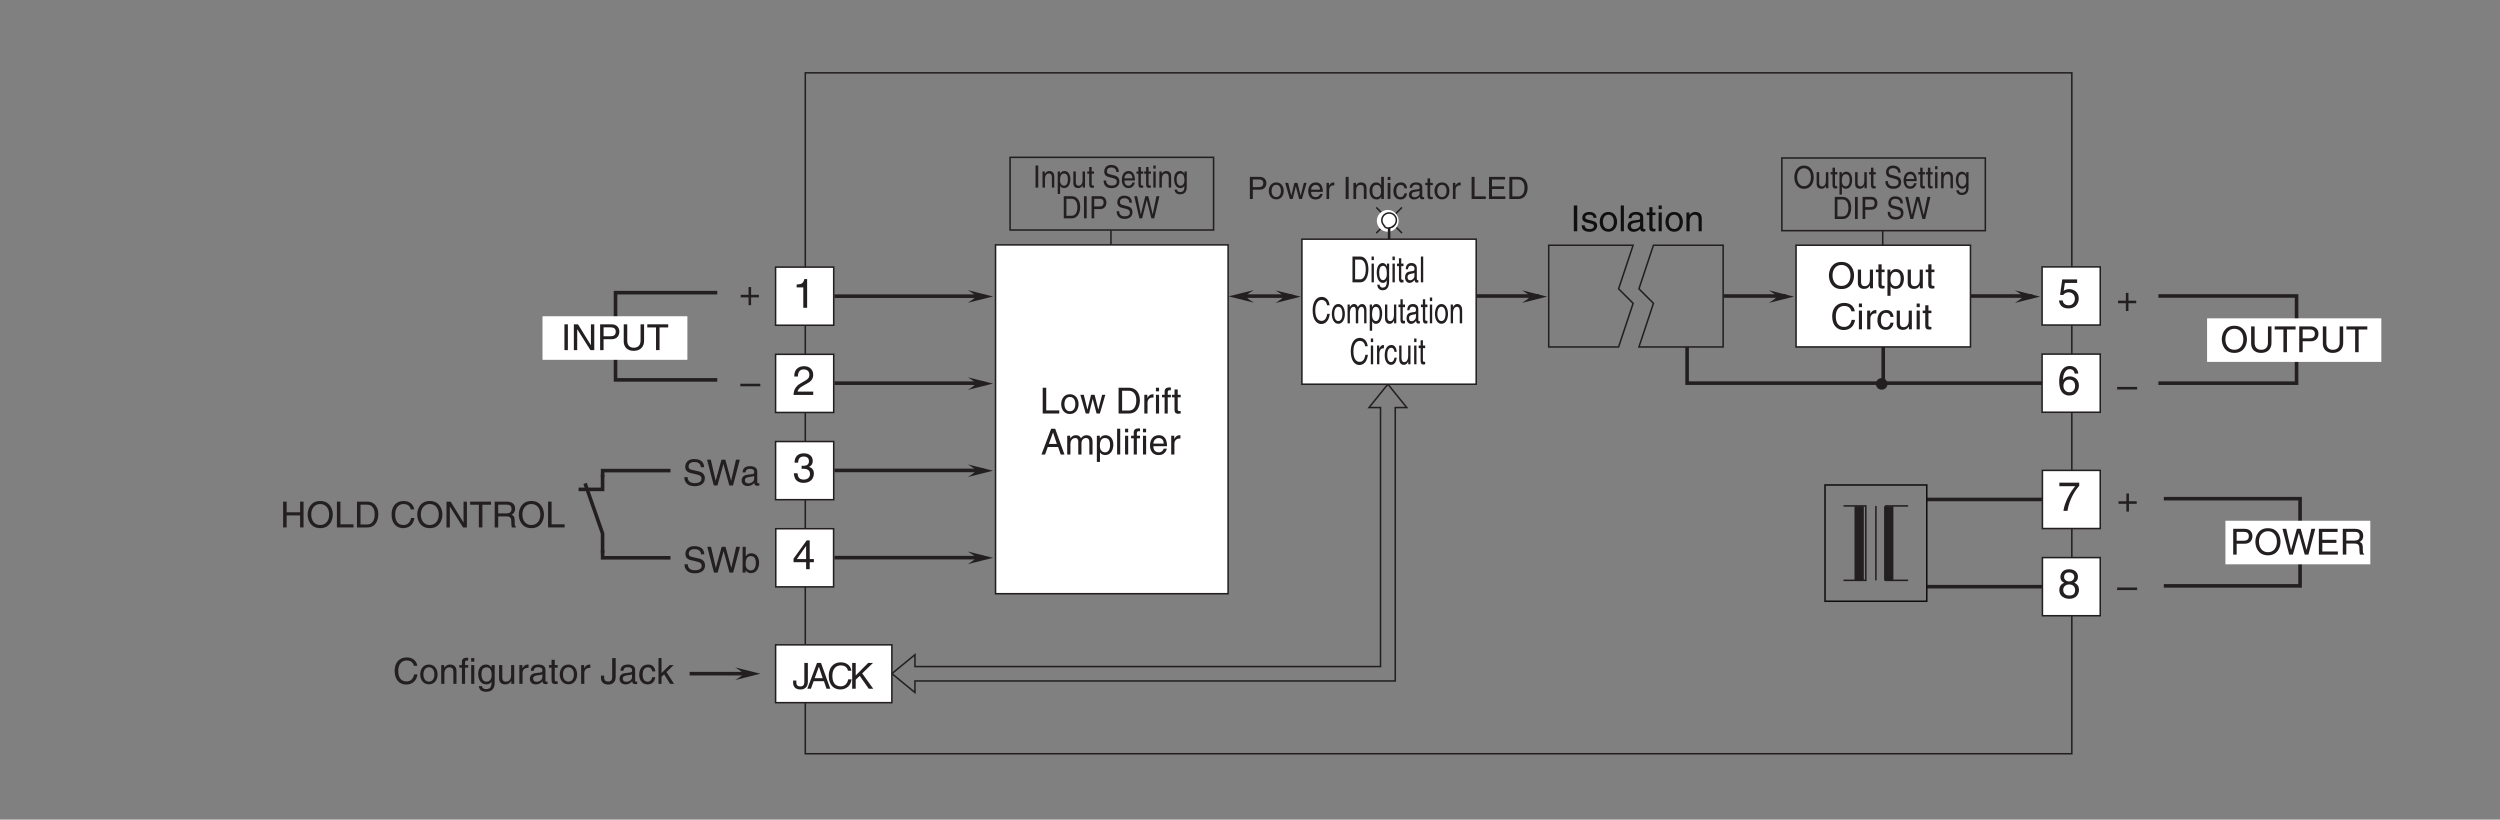 <?xml version="1.0" encoding="UTF-8"?>
<svg xmlns="http://www.w3.org/2000/svg" xmlns:xlink="http://www.w3.org/1999/xlink" width="487.56pt" height="159.84pt" viewBox="0 0 487.56 159.84" version="1.2">
<rect x="0" y="0" width="487.56" height="159.84" fill="#808080" stroke="none"/>
<defs>
<g>
<symbol overflow="visible" id="glyph0-0">
<path style="stroke:none;" d="M 0 0 L 3.5 0 L 3.5 -4.906 L 0 -4.906 Z M 1.75 -2.766 L 0.562 -4.547 L 2.938 -4.547 Z M 1.953 -2.453 L 3.156 -4.234 L 3.156 -0.672 Z M 0.562 -0.344 L 1.75 -2.141 L 2.938 -0.344 Z M 0.344 -4.234 L 1.547 -2.453 L 0.344 -0.672 Z M 0.344 -4.234 "/>
</symbol>
<symbol overflow="visible" id="glyph0-1">
<path style="stroke:none;" d="M 4.469 -2.516 C 4.469 -1.328 3.812 -0.469 2.719 -0.469 C 1.625 -0.469 0.969 -1.328 0.969 -2.516 C 0.969 -3.703 1.625 -4.562 2.719 -4.562 C 3.812 -4.562 4.469 -3.703 4.469 -2.516 Z M 5.172 -2.516 C 5.172 -3.594 4.594 -5.156 2.719 -5.156 C 0.844 -5.156 0.266 -3.594 0.266 -2.516 C 0.266 -1.422 0.844 0.141 2.719 0.141 C 4.594 0.141 5.172 -1.422 5.172 -2.516 Z M 5.172 -2.516 "/>
</symbol>
<symbol overflow="visible" id="glyph0-2">
<path style="stroke:none;" d="M 3.422 0 L 3.422 -3.656 L 2.812 -3.656 L 2.812 -1.641 C 2.812 -1.109 2.578 -0.422 1.797 -0.422 C 1.406 -0.422 1.094 -0.625 1.094 -1.234 L 1.094 -3.656 L 0.469 -3.656 L 0.469 -1.031 C 0.469 -0.156 1.125 0.109 1.672 0.109 C 2.25 0.109 2.562 -0.125 2.828 -0.547 L 2.844 -0.531 L 2.844 0 Z M 3.422 0 "/>
</symbol>
<symbol overflow="visible" id="glyph0-3">
<path style="stroke:none;" d="M 1.797 -3.156 L 1.797 -3.656 L 1.219 -3.656 L 1.219 -4.688 L 0.594 -4.688 L 0.594 -3.656 L 0.094 -3.656 L 0.094 -3.156 L 0.594 -3.156 L 0.594 -0.734 C 0.594 -0.297 0.734 0.047 1.344 0.047 C 1.406 0.047 1.578 0.016 1.797 0 L 1.797 -0.484 L 1.578 -0.484 C 1.453 -0.484 1.219 -0.484 1.219 -0.766 L 1.219 -3.156 Z M 1.797 -3.156 "/>
</symbol>
<symbol overflow="visible" id="glyph0-4">
<path style="stroke:none;" d="M 1 -1.656 C 1 -2.25 1.094 -3.219 1.984 -3.219 C 2.938 -3.219 2.984 -2.312 2.984 -1.844 C 2.984 -1.031 2.672 -0.422 2 -0.422 C 1.609 -0.422 1 -0.688 1 -1.656 Z M 0.406 1.453 L 1.016 1.453 L 1.016 -0.391 L 1.031 -0.391 C 1.203 -0.125 1.516 0.109 2.016 0.109 C 3.25 0.109 3.625 -1.062 3.625 -1.938 C 3.625 -2.969 3.062 -3.766 2.094 -3.766 C 1.422 -3.766 1.141 -3.359 1 -3.141 L 0.984 -3.141 L 0.984 -3.656 L 0.406 -3.656 Z M 0.406 1.453 "/>
</symbol>
<symbol overflow="visible" id="glyph0-5">
<path style="stroke:none;" d="M 4.719 -3.516 C 4.625 -4.359 3.953 -5.156 2.656 -5.156 C 1.188 -5.156 0.312 -4.094 0.312 -2.547 C 0.312 -0.609 1.422 0.141 2.562 0.141 C 2.953 0.141 4.484 0.047 4.766 -1.844 L 4.109 -1.844 C 3.875 -0.672 3.109 -0.469 2.672 -0.469 C 1.422 -0.469 1.016 -1.375 1.016 -2.562 C 1.016 -3.891 1.75 -4.562 2.656 -4.562 C 3.141 -4.562 3.875 -4.391 4.062 -3.516 Z M 4.719 -3.516 "/>
</symbol>
<symbol overflow="visible" id="glyph0-6">
<path style="stroke:none;" d="M 1.078 -3.656 L 0.469 -3.656 L 0.469 0 L 1.078 0 Z M 1.078 -4.328 L 1.078 -5.031 L 0.469 -5.031 L 0.469 -4.328 Z M 1.078 -4.328 "/>
</symbol>
<symbol overflow="visible" id="glyph0-7">
<path style="stroke:none;" d="M 1.156 -2.125 C 1.156 -2.656 1.516 -3.109 2.094 -3.109 L 2.328 -3.109 L 2.328 -3.75 C 2.281 -3.766 2.234 -3.766 2.156 -3.766 C 1.703 -3.766 1.375 -3.484 1.141 -3.047 L 1.125 -3.047 L 1.125 -3.656 L 0.531 -3.656 L 0.531 0 L 1.156 0 Z M 1.156 -2.125 "/>
</symbol>
<symbol overflow="visible" id="glyph0-8">
<path style="stroke:none;" d="M 3.344 -2.422 C 3.297 -3.062 2.922 -3.766 1.969 -3.766 C 0.75 -3.766 0.203 -2.859 0.203 -1.734 C 0.203 -0.672 0.812 0.109 1.844 0.109 C 2.922 0.109 3.281 -0.719 3.344 -1.297 L 2.75 -1.297 C 2.641 -0.734 2.281 -0.422 1.875 -0.422 C 1.016 -0.422 0.875 -1.203 0.875 -1.828 C 0.875 -2.484 1.109 -3.219 1.875 -3.219 C 2.391 -3.219 2.672 -2.922 2.75 -2.422 Z M 3.344 -2.422 "/>
</symbol>
<symbol overflow="visible" id="glyph0-9">
<path style="stroke:none;" d="M 1.219 -5.031 L 0.531 -5.031 L 0.531 0 L 3.766 0 L 3.766 -0.609 L 1.219 -0.609 Z M 1.219 -5.031 "/>
</symbol>
<symbol overflow="visible" id="glyph0-10">
<path style="stroke:none;" d="M 0.25 -1.828 C 0.25 -0.891 0.781 0.094 1.953 0.094 C 3.109 0.094 3.641 -0.891 3.641 -1.828 C 3.641 -2.781 3.109 -3.766 1.953 -3.766 C 0.781 -3.766 0.25 -2.781 0.25 -1.828 Z M 0.875 -1.828 C 0.875 -2.328 1.062 -3.234 1.953 -3.234 C 2.828 -3.234 3.016 -2.328 3.016 -1.828 C 3.016 -1.344 2.828 -0.438 1.953 -0.438 C 1.062 -0.438 0.875 -1.344 0.875 -1.828 Z M 0.875 -1.828 "/>
</symbol>
<symbol overflow="visible" id="glyph0-11">
<path style="stroke:none;" d="M 2.5 -2.828 L 2.516 -2.828 L 3.266 0 L 3.906 0 L 4.969 -3.656 L 4.344 -3.656 L 3.609 -0.781 L 3.594 -0.781 L 2.875 -3.656 L 2.188 -3.656 L 1.484 -0.781 L 1.469 -0.781 L 0.766 -3.656 L 0.094 -3.656 L 1.156 0 L 1.797 0 Z M 2.5 -2.828 "/>
</symbol>
<symbol overflow="visible" id="glyph0-12">
<path style="stroke:none;" d=""/>
</symbol>
<symbol overflow="visible" id="glyph0-13">
<path style="stroke:none;" d="M 0.562 0 L 2.578 0 C 4.234 0 4.719 -1.453 4.719 -2.578 C 4.719 -4.031 3.906 -5.031 2.609 -5.031 L 0.562 -5.031 Z M 1.25 -4.438 L 2.516 -4.438 C 3.438 -4.438 4.016 -3.812 4.016 -2.547 C 4.016 -1.281 3.438 -0.578 2.562 -0.578 L 1.25 -0.578 Z M 1.25 -4.438 "/>
</symbol>
<symbol overflow="visible" id="glyph0-14">
<path style="stroke:none;" d="M 1.828 -3.156 L 1.828 -3.656 L 1.219 -3.656 L 1.219 -4.109 C 1.219 -4.406 1.312 -4.547 1.578 -4.547 C 1.656 -4.547 1.75 -4.531 1.828 -4.531 L 1.828 -5.078 C 1.734 -5.094 1.641 -5.094 1.547 -5.094 C 0.953 -5.094 0.609 -4.844 0.609 -4.297 L 0.609 -3.656 L 0.094 -3.656 L 0.094 -3.156 L 0.609 -3.156 L 0.609 0 L 1.219 0 L 1.219 -3.156 Z M 1.828 -3.156 "/>
</symbol>
<symbol overflow="visible" id="glyph0-15">
<path style="stroke:none;" d="M 3.344 -1.469 L 3.844 0 L 4.578 0 L 2.766 -5.031 L 1.984 -5.031 L 0.094 0 L 0.797 0 L 1.328 -1.469 Z M 1.531 -2.062 L 2.344 -4.281 L 2.359 -4.281 L 3.094 -2.062 Z M 1.531 -2.062 "/>
</symbol>
<symbol overflow="visible" id="glyph0-16">
<path style="stroke:none;" d="M 0.453 0 L 1.078 0 L 1.078 -2 C 1.078 -2.984 1.688 -3.219 2.031 -3.219 C 2.484 -3.219 2.609 -2.844 2.609 -2.531 L 2.609 0 L 3.234 0 L 3.234 -2.234 C 3.234 -2.719 3.562 -3.219 4.094 -3.219 C 4.609 -3.219 4.766 -2.875 4.766 -2.359 L 4.766 0 L 5.391 0 L 5.391 -2.531 C 5.391 -3.562 4.641 -3.766 4.25 -3.766 C 3.688 -3.766 3.438 -3.516 3.125 -3.172 C 3.031 -3.359 2.812 -3.766 2.156 -3.766 C 1.5 -3.766 1.188 -3.344 1.047 -3.141 L 1.031 -3.141 L 1.031 -3.656 L 0.453 -3.656 Z M 0.453 0 "/>
</symbol>
<symbol overflow="visible" id="glyph0-17">
<path style="stroke:none;" d="M 1.078 -5.031 L 0.469 -5.031 L 0.469 0 L 1.078 0 Z M 1.078 -5.031 "/>
</symbol>
<symbol overflow="visible" id="glyph0-18">
<path style="stroke:none;" d="M 2.953 -1.141 C 2.922 -0.875 2.578 -0.422 2 -0.422 C 1.297 -0.422 0.938 -0.875 0.938 -1.625 L 3.609 -1.625 C 3.609 -2.922 3.094 -3.766 2.031 -3.766 C 0.828 -3.766 0.281 -2.859 0.281 -1.734 C 0.281 -0.672 0.891 0.109 1.922 0.109 C 2.5 0.109 2.75 -0.031 2.906 -0.141 C 3.375 -0.453 3.547 -0.969 3.562 -1.141 Z M 0.938 -2.125 C 0.938 -2.688 1.391 -3.219 1.953 -3.219 C 2.703 -3.219 2.938 -2.688 2.969 -2.125 Z M 0.938 -2.125 "/>
</symbol>
<symbol overflow="visible" id="glyph0-19">
<path style="stroke:none;" d="M 1.797 -2.016 L 0.266 -2.016 L 0.266 -1.516 L 1.797 -1.516 L 1.797 0 L 2.297 0 L 2.297 -1.516 L 3.812 -1.516 L 3.812 -2.016 L 2.297 -2.016 L 2.297 -3.531 L 1.797 -3.531 Z M 1.797 -2.016 "/>
</symbol>
<symbol overflow="visible" id="glyph0-20">
<path style="stroke:none;" d="M 3.891 -2.188 L 0 -2.188 L 0 -1.688 L 3.891 -1.688 Z M 3.891 -2.188 "/>
</symbol>
<symbol overflow="visible" id="glyph0-21">
<path style="stroke:none;" d="M 0.125 -1.609 L 0.125 -1.125 C 0.125 -0.656 0.375 0.141 1.547 0.141 C 2.219 0.141 3 -0.188 3 -1.359 L 3 -5.031 L 2.312 -5.031 L 2.312 -1.312 C 2.312 -0.828 2.141 -0.453 1.516 -0.453 C 1.047 -0.453 0.75 -0.672 0.75 -1.266 L 0.75 -1.609 Z M 0.125 -1.609 "/>
</symbol>
<symbol overflow="visible" id="glyph0-22">
<path style="stroke:none;" d="M 1.219 -1.766 L 2 -2.516 L 3.766 0 L 4.641 0 L 2.484 -3 L 4.578 -5.031 L 3.641 -5.031 L 1.219 -2.594 L 1.219 -5.031 L 0.531 -5.031 L 0.531 0 L 1.219 0 Z M 1.219 -1.766 "/>
</symbol>
<symbol overflow="visible" id="glyph0-23">
<path style="stroke:none;" d="M 3.438 -2.484 C 3.438 -3.531 2.719 -3.766 2.156 -3.766 C 1.531 -3.766 1.188 -3.344 1.047 -3.141 L 1.031 -3.141 L 1.031 -3.656 L 0.453 -3.656 L 0.453 0 L 1.078 0 L 1.078 -2 C 1.078 -2.984 1.688 -3.219 2.031 -3.219 C 2.641 -3.219 2.828 -2.891 2.828 -2.25 L 2.828 0 L 3.438 0 Z M 3.438 -2.484 "/>
</symbol>
<symbol overflow="visible" id="glyph0-24">
<path style="stroke:none;" d="M 0.922 -1.844 C 0.922 -2.312 0.969 -3.219 1.922 -3.219 C 2.812 -3.219 2.906 -2.25 2.906 -1.656 C 2.906 -0.688 2.297 -0.422 1.906 -0.422 C 1.234 -0.422 0.922 -1.031 0.922 -1.844 Z M 3.5 -3.656 L 2.906 -3.656 L 2.906 -3.141 L 2.891 -3.141 C 2.75 -3.359 2.469 -3.766 1.812 -3.766 C 0.828 -3.766 0.281 -2.969 0.281 -1.938 C 0.281 -1.062 0.641 0.109 1.891 0.109 C 2.375 0.109 2.703 -0.125 2.859 -0.391 L 2.859 -0.406 L 2.875 -0.406 L 2.875 -0.266 C 2.875 0.172 2.891 1.031 1.828 1.031 C 1.688 1.031 1.125 1.031 1.016 0.453 L 0.391 0.453 C 0.516 1.422 1.359 1.547 1.797 1.547 C 3.484 1.547 3.5 0.219 3.5 -0.297 Z M 3.5 -3.656 "/>
</symbol>
<symbol overflow="visible" id="glyph0-25">
<path style="stroke:none;" d="M 1 -2.547 C 1.047 -2.828 1.141 -3.25 1.844 -3.25 C 2.422 -3.25 2.703 -3.047 2.703 -2.656 C 2.703 -2.297 2.531 -2.234 2.375 -2.219 L 1.359 -2.094 C 0.344 -1.969 0.25 -1.266 0.25 -0.953 C 0.25 -0.328 0.734 0.109 1.406 0.109 C 2.109 0.109 2.484 -0.234 2.719 -0.484 C 2.75 -0.203 2.828 0.062 3.375 0.062 C 3.516 0.062 3.609 0.031 3.703 0 L 3.703 -0.453 C 3.641 -0.438 3.562 -0.422 3.5 -0.422 C 3.375 -0.422 3.297 -0.484 3.297 -0.641 L 3.297 -2.75 C 3.297 -3.688 2.234 -3.766 1.953 -3.766 C 1.047 -3.766 0.469 -3.422 0.438 -2.547 Z M 2.688 -1.266 C 2.688 -0.781 2.125 -0.406 1.547 -0.406 C 1.094 -0.406 0.891 -0.641 0.891 -1.047 C 0.891 -1.5 1.375 -1.594 1.672 -1.641 C 2.438 -1.734 2.594 -1.797 2.688 -1.875 Z M 2.688 -1.266 "/>
</symbol>
<symbol overflow="visible" id="glyph0-26">
<path style="stroke:none;" d="M 2.016 -2.297 L 3.422 -3.656 L 2.641 -3.656 L 1.062 -2.109 L 1.062 -5.031 L 0.469 -5.031 L 0.469 0 L 1.062 0 L 1.062 -1.391 L 1.578 -1.844 L 2.719 0 L 3.5 0 Z M 2.016 -2.297 "/>
</symbol>
<symbol overflow="visible" id="glyph0-27">
<path style="stroke:none;" d="M 3.828 -5.031 L 3.828 -1.844 C 3.828 -0.75 3.125 -0.469 2.5 -0.469 C 1.891 -0.469 1.234 -0.766 1.234 -1.859 L 1.234 -5.031 L 0.547 -5.031 L 0.547 -1.672 C 0.547 -0.734 1.141 0.141 2.484 0.141 C 3.859 0.141 4.516 -0.734 4.516 -1.766 L 4.516 -5.031 Z M 3.828 -5.031 "/>
</symbol>
<symbol overflow="visible" id="glyph0-28">
<path style="stroke:none;" d="M 0.094 -4.422 L 1.797 -4.422 L 1.797 0 L 2.484 0 L 2.484 -4.422 L 4.172 -4.422 L 4.172 -5.031 L 0.094 -5.031 Z M 0.094 -4.422 "/>
</symbol>
<symbol overflow="visible" id="glyph0-29">
<path style="stroke:none;" d="M 1.281 -4.438 L 2.656 -4.438 C 3.219 -4.438 3.656 -4.234 3.656 -3.609 C 3.656 -2.922 3.234 -2.703 2.625 -2.703 L 1.281 -2.703 Z M 1.281 -2.125 L 2.859 -2.125 C 3.953 -2.125 4.359 -2.906 4.359 -3.609 C 4.359 -4.422 3.797 -5.031 2.859 -5.031 L 0.609 -5.031 L 0.609 0 L 1.281 0 Z M 1.281 -2.125 "/>
</symbol>
<symbol overflow="visible" id="glyph0-30">
<path style="stroke:none;" d="M 3.297 -4.172 L 3.312 -4.172 L 4.453 0 L 5.172 0 L 6.5 -5.031 L 5.75 -5.031 L 4.812 -0.938 L 4.797 -0.938 L 3.672 -5.031 L 2.922 -5.031 L 1.797 -0.938 L 1.781 -0.938 L 0.844 -5.031 L 0.109 -5.031 L 1.422 0 L 2.141 0 Z M 3.297 -4.172 "/>
</symbol>
<symbol overflow="visible" id="glyph0-31">
<path style="stroke:none;" d="M 4.312 -0.609 L 1.281 -0.609 L 1.281 -2.281 L 4.031 -2.281 L 4.031 -2.891 L 1.281 -2.891 L 1.281 -4.422 L 4.266 -4.422 L 4.266 -5.031 L 0.609 -5.031 L 0.609 0 L 4.312 0 Z M 4.312 -0.609 "/>
</symbol>
<symbol overflow="visible" id="glyph0-32">
<path style="stroke:none;" d="M 1.297 -2.156 L 2.938 -2.156 C 3.75 -2.156 3.844 -1.672 3.844 -1.266 C 3.844 -1.078 3.859 -0.312 3.953 0 L 4.781 0 L 4.781 -0.109 C 4.578 -0.234 4.547 -0.344 4.531 -0.609 L 4.5 -1.531 C 4.469 -2.219 4.172 -2.359 3.891 -2.469 C 4.219 -2.656 4.594 -2.938 4.594 -3.672 C 4.594 -4.734 3.766 -5.031 2.938 -5.031 L 0.609 -5.031 L 0.609 0 L 1.297 0 Z M 1.297 -4.438 L 2.984 -4.438 C 3.328 -4.438 3.891 -4.375 3.891 -3.609 C 3.891 -2.859 3.359 -2.734 2.875 -2.734 L 1.297 -2.734 Z M 1.297 -4.438 "/>
</symbol>
<symbol overflow="visible" id="glyph0-33">
<path style="stroke:none;" d="M 1.312 -5.031 L 0.641 -5.031 L 0.641 0 L 1.312 0 Z M 1.312 -5.031 "/>
</symbol>
<symbol overflow="visible" id="glyph0-34">
<path style="stroke:none;" d="M 3.125 -2.625 C 3.125 -2.797 3.031 -3.766 1.734 -3.766 C 1.016 -3.766 0.344 -3.406 0.344 -2.594 C 0.344 -2.094 0.672 -1.828 1.188 -1.703 L 1.906 -1.531 C 2.422 -1.406 2.625 -1.297 2.625 -1.016 C 2.625 -0.609 2.234 -0.422 1.797 -0.422 C 0.922 -0.422 0.844 -0.891 0.812 -1.172 L 0.219 -1.172 C 0.25 -0.734 0.344 0.109 1.797 0.109 C 2.625 0.109 3.25 -0.344 3.25 -1.109 C 3.25 -1.609 2.984 -1.891 2.219 -2.078 L 1.609 -2.219 C 1.125 -2.344 0.938 -2.422 0.938 -2.719 C 0.938 -3.172 1.484 -3.234 1.672 -3.234 C 2.438 -3.234 2.531 -2.844 2.531 -2.625 Z M 3.125 -2.625 "/>
</symbol>
<symbol overflow="visible" id="glyph0-35">
<path style="stroke:none;" d="M 3.844 -2.953 L 1.219 -2.953 L 1.219 -5.031 L 0.531 -5.031 L 0.531 0 L 1.219 0 L 1.219 -2.344 L 3.844 -2.344 L 3.844 0 L 4.516 0 L 4.516 -5.031 L 3.844 -5.031 Z M 3.844 -2.953 "/>
</symbol>
<symbol overflow="visible" id="glyph0-36">
<path style="stroke:none;" d="M 3.859 -0.969 L 3.844 -0.969 L 1.344 -5.031 L 0.531 -5.031 L 0.531 0 L 1.188 0 L 1.188 -4.062 L 1.203 -4.062 L 3.766 0 L 4.516 0 L 4.516 -5.031 L 3.859 -5.031 Z M 3.859 -0.969 "/>
</symbol>
<symbol overflow="visible" id="glyph0-37">
<path style="stroke:none;" d="M 4.203 -3.562 C 4.172 -4.109 4 -5.156 2.234 -5.156 C 1.016 -5.156 0.516 -4.391 0.516 -3.609 C 0.516 -2.734 1.25 -2.5 1.578 -2.422 L 2.609 -2.188 C 3.438 -1.984 3.688 -1.812 3.688 -1.297 C 3.688 -0.578 2.859 -0.453 2.359 -0.453 C 1.719 -0.453 0.984 -0.719 0.984 -1.625 L 0.344 -1.625 C 0.344 -1.156 0.422 -0.734 0.859 -0.344 C 1.078 -0.141 1.438 0.141 2.375 0.141 C 3.234 0.141 4.344 -0.203 4.344 -1.391 C 4.344 -2.188 3.844 -2.578 3.203 -2.734 L 1.766 -3.062 C 1.469 -3.125 1.172 -3.266 1.172 -3.703 C 1.172 -4.453 1.891 -4.578 2.312 -4.578 C 2.891 -4.578 3.531 -4.328 3.562 -3.562 Z M 4.203 -3.562 "/>
</symbol>
<symbol overflow="visible" id="glyph0-38">
<path style="stroke:none;" d="M 0.984 0 L 0.984 -0.453 L 1 -0.453 C 1.125 -0.25 1.391 0.109 2.016 0.109 C 3.25 0.109 3.625 -1.062 3.625 -1.938 C 3.625 -2.969 3.062 -3.766 2.094 -3.766 C 1.672 -3.766 1.297 -3.578 1.031 -3.203 L 1.016 -3.203 L 1.016 -5.031 L 0.406 -5.031 L 0.406 0 Z M 2.984 -1.844 C 2.984 -1.031 2.672 -0.422 2 -0.422 C 1.609 -0.422 1 -0.688 1 -1.656 C 1 -2.25 1.094 -3.219 1.984 -3.219 C 2.938 -3.219 2.984 -2.312 2.984 -1.844 Z M 2.984 -1.844 "/>
</symbol>
<symbol overflow="visible" id="glyph1-0">
<path style="stroke:none;" d="M 0 0 L 3 0 L 3 -4.203 L 0 -4.203 Z M 1.5 -2.375 L 0.484 -3.906 L 2.516 -3.906 Z M 1.688 -2.094 L 2.703 -3.625 L 2.703 -0.562 Z M 0.484 -0.297 L 1.5 -1.828 L 2.516 -0.297 Z M 0.297 -3.625 L 1.312 -2.094 L 0.297 -0.562 Z M 0.297 -3.625 "/>
</symbol>
<symbol overflow="visible" id="glyph1-1">
<path style="stroke:none;" d="M 1.094 -3.812 L 2.281 -3.812 C 2.766 -3.812 3.125 -3.641 3.125 -3.094 C 3.125 -2.516 2.781 -2.312 2.25 -2.312 L 1.094 -2.312 Z M 1.094 -1.812 L 2.453 -1.812 C 3.391 -1.812 3.734 -2.5 3.734 -3.094 C 3.734 -3.797 3.25 -4.312 2.453 -4.312 L 0.516 -4.312 L 0.516 0 L 1.094 0 Z M 1.094 -1.812 "/>
</symbol>
<symbol overflow="visible" id="glyph1-2">
<path style="stroke:none;" d="M 0.203 -1.578 C 0.203 -0.766 0.672 0.078 1.672 0.078 C 2.672 0.078 3.125 -0.766 3.125 -1.578 C 3.125 -2.375 2.672 -3.234 1.672 -3.234 C 0.672 -3.234 0.203 -2.375 0.203 -1.578 Z M 0.75 -1.578 C 0.75 -1.984 0.906 -2.766 1.672 -2.766 C 2.422 -2.766 2.578 -1.984 2.578 -1.578 C 2.578 -1.156 2.422 -0.375 1.672 -0.375 C 0.906 -0.375 0.75 -1.156 0.75 -1.578 Z M 0.75 -1.578 "/>
</symbol>
<symbol overflow="visible" id="glyph1-3">
<path style="stroke:none;" d="M 2.141 -2.438 L 2.156 -2.438 L 2.797 0 L 3.344 0 L 4.25 -3.141 L 3.719 -3.141 L 3.094 -0.672 L 3.078 -0.672 L 2.469 -3.141 L 1.875 -3.141 L 1.266 -0.672 L 0.656 -3.141 L 0.078 -3.141 L 0.984 0 L 1.531 0 Z M 2.141 -2.438 "/>
</symbol>
<symbol overflow="visible" id="glyph1-4">
<path style="stroke:none;" d="M 2.531 -0.984 C 2.516 -0.75 2.219 -0.359 1.719 -0.359 C 1.109 -0.359 0.797 -0.75 0.797 -1.391 L 3.094 -1.391 C 3.094 -2.516 2.656 -3.234 1.75 -3.234 C 0.703 -3.234 0.234 -2.453 0.234 -1.484 C 0.234 -0.578 0.766 0.094 1.641 0.094 C 2.141 0.094 2.359 -0.031 2.5 -0.125 C 2.891 -0.391 3.031 -0.828 3.047 -0.984 Z M 0.797 -1.812 C 0.797 -2.297 1.188 -2.75 1.672 -2.75 C 2.312 -2.75 2.516 -2.297 2.547 -1.812 Z M 0.797 -1.812 "/>
</symbol>
<symbol overflow="visible" id="glyph1-5">
<path style="stroke:none;" d="M 0.984 -1.828 C 0.984 -2.281 1.297 -2.656 1.797 -2.656 L 1.984 -2.656 L 1.984 -3.203 C 1.953 -3.219 1.922 -3.234 1.859 -3.234 C 1.453 -3.234 1.188 -2.984 0.969 -2.609 L 0.953 -2.609 L 0.953 -3.141 L 0.469 -3.141 L 0.469 0 L 0.984 0 Z M 0.984 -1.828 "/>
</symbol>
<symbol overflow="visible" id="glyph1-6">
<path style="stroke:none;" d=""/>
</symbol>
<symbol overflow="visible" id="glyph1-7">
<path style="stroke:none;" d="M 1.125 -4.312 L 0.547 -4.312 L 0.547 0 L 1.125 0 Z M 1.125 -4.312 "/>
</symbol>
<symbol overflow="visible" id="glyph1-8">
<path style="stroke:none;" d="M 2.953 -2.141 C 2.953 -3.031 2.328 -3.234 1.844 -3.234 C 1.312 -3.234 1.016 -2.859 0.906 -2.688 L 0.891 -2.688 L 0.891 -3.141 L 0.391 -3.141 L 0.391 0 L 0.922 0 L 0.922 -1.703 C 0.922 -2.562 1.453 -2.75 1.75 -2.75 C 2.266 -2.75 2.422 -2.484 2.422 -1.938 L 2.422 0 L 2.953 0 Z M 2.953 -2.141 "/>
</symbol>
<symbol overflow="visible" id="glyph1-9">
<path style="stroke:none;" d="M 3 -4.312 L 2.469 -4.312 L 2.469 -2.734 L 2.453 -2.688 C 2.328 -2.875 2.094 -3.234 1.516 -3.234 C 0.688 -3.234 0.203 -2.547 0.203 -1.656 C 0.203 -0.906 0.516 0.094 1.594 0.094 C 1.891 0.094 2.25 0 2.484 -0.438 L 2.5 -0.438 L 2.5 0 L 3 0 Z M 0.75 -1.578 C 0.75 -1.984 0.797 -2.75 1.609 -2.75 C 2.375 -2.75 2.453 -1.938 2.453 -1.422 C 2.453 -0.594 1.938 -0.359 1.609 -0.359 C 1.031 -0.359 0.75 -0.891 0.75 -1.578 Z M 0.75 -1.578 "/>
</symbol>
<symbol overflow="visible" id="glyph1-10">
<path style="stroke:none;" d="M 0.938 -3.141 L 0.406 -3.141 L 0.406 0 L 0.938 0 Z M 0.938 -3.703 L 0.938 -4.312 L 0.406 -4.312 L 0.406 -3.703 Z M 0.938 -3.703 "/>
</symbol>
<symbol overflow="visible" id="glyph1-11">
<path style="stroke:none;" d="M 2.859 -2.078 C 2.812 -2.625 2.516 -3.234 1.688 -3.234 C 0.641 -3.234 0.188 -2.453 0.188 -1.484 C 0.188 -0.578 0.703 0.094 1.578 0.094 C 2.5 0.094 2.812 -0.609 2.859 -1.109 L 2.359 -1.109 C 2.266 -0.625 1.953 -0.359 1.609 -0.359 C 0.875 -0.359 0.75 -1.031 0.75 -1.578 C 0.75 -2.125 0.953 -2.75 1.609 -2.75 C 2.047 -2.75 2.281 -2.5 2.359 -2.078 Z M 2.859 -2.078 "/>
</symbol>
<symbol overflow="visible" id="glyph1-12">
<path style="stroke:none;" d="M 0.859 -2.188 C 0.891 -2.422 0.984 -2.797 1.578 -2.797 C 2.078 -2.797 2.312 -2.609 2.312 -2.281 C 2.312 -1.969 2.172 -1.922 2.047 -1.906 L 1.172 -1.797 C 0.297 -1.688 0.219 -1.078 0.219 -0.812 C 0.219 -0.281 0.625 0.094 1.203 0.094 C 1.812 0.094 2.125 -0.203 2.328 -0.422 C 2.359 -0.188 2.422 0.062 2.891 0.062 C 3.016 0.062 3.094 0.031 3.188 0 L 3.188 -0.391 C 3.125 -0.375 3.047 -0.359 3 -0.359 C 2.891 -0.359 2.828 -0.406 2.828 -0.547 L 2.828 -2.359 C 2.828 -3.156 1.922 -3.234 1.672 -3.234 C 0.891 -3.234 0.391 -2.938 0.375 -2.188 Z M 2.297 -1.094 C 2.297 -0.672 1.828 -0.344 1.328 -0.344 C 0.938 -0.344 0.766 -0.547 0.766 -0.891 C 0.766 -1.297 1.172 -1.375 1.438 -1.406 C 2.094 -1.484 2.219 -1.531 2.297 -1.609 Z M 2.297 -1.094 "/>
</symbol>
<symbol overflow="visible" id="glyph1-13">
<path style="stroke:none;" d="M 1.547 -2.703 L 1.547 -3.141 L 1.031 -3.141 L 1.031 -4.016 L 0.516 -4.016 L 0.516 -3.141 L 0.078 -3.141 L 0.078 -2.703 L 0.516 -2.703 L 0.516 -0.625 C 0.516 -0.25 0.625 0.047 1.141 0.047 C 1.203 0.047 1.344 0.016 1.547 0 L 1.547 -0.406 L 1.359 -0.406 C 1.25 -0.406 1.031 -0.406 1.031 -0.656 L 1.031 -2.703 Z M 1.547 -2.703 "/>
</symbol>
<symbol overflow="visible" id="glyph1-14">
<path style="stroke:none;" d="M 1.031 -4.312 L 0.453 -4.312 L 0.453 0 L 3.219 0 L 3.219 -0.516 L 1.031 -0.516 Z M 1.031 -4.312 "/>
</symbol>
<symbol overflow="visible" id="glyph1-15">
<path style="stroke:none;" d="M 3.703 -0.516 L 1.094 -0.516 L 1.094 -1.953 L 3.453 -1.953 L 3.453 -2.469 L 1.094 -2.469 L 1.094 -3.797 L 3.656 -3.797 L 3.656 -4.312 L 0.516 -4.312 L 0.516 0 L 3.703 0 Z M 3.703 -0.516 "/>
</symbol>
<symbol overflow="visible" id="glyph1-16">
<path style="stroke:none;" d="M 0.484 0 L 2.203 0 C 3.625 0 4.047 -1.25 4.047 -2.219 C 4.047 -3.453 3.359 -4.312 2.234 -4.312 L 0.484 -4.312 Z M 1.062 -3.812 L 2.156 -3.812 C 2.953 -3.812 3.438 -3.266 3.438 -2.172 C 3.438 -1.094 2.953 -0.5 2.203 -0.5 L 1.062 -0.5 Z M 1.062 -3.812 "/>
</symbol>
<symbol overflow="visible" id="glyph2-0">
<path style="stroke:none;" d="M 0 0 L 2.625 0 L 2.625 -4.906 L 0 -4.906 Z M 1.312 -2.766 L 0.422 -4.547 L 2.203 -4.547 Z M 1.469 -2.453 L 2.359 -4.234 L 2.359 -0.672 Z M 0.422 -0.344 L 1.312 -2.141 L 2.203 -0.344 Z M 0.266 -4.234 L 1.156 -2.453 L 0.266 -0.672 Z M 0.266 -4.234 "/>
</symbol>
<symbol overflow="visible" id="glyph2-1">
<path style="stroke:none;" d="M 0.422 0 L 1.938 0 C 3.172 0 3.531 -1.453 3.531 -2.578 C 3.531 -4.031 2.938 -5.031 1.953 -5.031 L 0.422 -5.031 Z M 0.938 -4.438 L 1.891 -4.438 C 2.578 -4.438 3.016 -3.812 3.016 -2.547 C 3.016 -1.281 2.578 -0.578 1.922 -0.578 L 0.938 -0.578 Z M 0.938 -4.438 "/>
</symbol>
<symbol overflow="visible" id="glyph2-2">
<path style="stroke:none;" d="M 0.812 -3.656 L 0.359 -3.656 L 0.359 0 L 0.812 0 Z M 0.812 -4.328 L 0.812 -5.031 L 0.359 -5.031 L 0.359 -4.328 Z M 0.812 -4.328 "/>
</symbol>
<symbol overflow="visible" id="glyph2-3">
<path style="stroke:none;" d="M 0.688 -1.844 C 0.688 -2.312 0.719 -3.219 1.438 -3.219 C 2.109 -3.219 2.172 -2.25 2.172 -1.656 C 2.172 -0.688 1.719 -0.422 1.422 -0.422 C 0.922 -0.422 0.688 -1.031 0.688 -1.844 Z M 2.625 -3.656 L 2.188 -3.656 L 2.188 -3.141 L 2.172 -3.141 C 2.062 -3.359 1.859 -3.766 1.359 -3.766 C 0.625 -3.766 0.203 -2.969 0.203 -1.938 C 0.203 -1.062 0.484 0.109 1.422 0.109 C 1.781 0.109 2.031 -0.125 2.141 -0.391 L 2.141 -0.406 L 2.156 -0.406 L 2.156 -0.266 C 2.156 0.172 2.172 1.031 1.375 1.031 C 1.266 1.031 0.844 1.031 0.75 0.453 L 0.297 0.453 C 0.391 1.422 1.016 1.547 1.344 1.547 C 2.609 1.547 2.625 0.219 2.625 -0.297 Z M 2.625 -3.656 "/>
</symbol>
<symbol overflow="visible" id="glyph2-4">
<path style="stroke:none;" d="M 1.344 -3.156 L 1.344 -3.656 L 0.906 -3.656 L 0.906 -4.688 L 0.453 -4.688 L 0.453 -3.656 L 0.078 -3.656 L 0.078 -3.156 L 0.453 -3.156 L 0.453 -0.734 C 0.453 -0.297 0.547 0.047 1 0.047 C 1.047 0.047 1.188 0.016 1.344 0 L 1.344 -0.484 L 1.188 -0.484 C 1.094 -0.484 0.906 -0.484 0.906 -0.766 L 0.906 -3.156 Z M 1.344 -3.156 "/>
</symbol>
<symbol overflow="visible" id="glyph2-5">
<path style="stroke:none;" d="M 0.75 -2.547 C 0.781 -2.828 0.859 -3.25 1.375 -3.25 C 1.812 -3.25 2.031 -3.047 2.031 -2.656 C 2.031 -2.297 1.891 -2.234 1.781 -2.219 L 1.031 -2.094 C 0.25 -1.969 0.188 -1.266 0.188 -0.953 C 0.188 -0.328 0.547 0.109 1.047 0.109 C 1.578 0.109 1.859 -0.234 2.047 -0.484 C 2.062 -0.203 2.125 0.062 2.531 0.062 C 2.641 0.062 2.703 0.031 2.781 0 L 2.781 -0.453 C 2.734 -0.438 2.672 -0.422 2.625 -0.422 C 2.531 -0.422 2.484 -0.484 2.484 -0.641 L 2.484 -2.75 C 2.484 -3.688 1.688 -3.766 1.453 -3.766 C 0.781 -3.766 0.344 -3.422 0.328 -2.547 Z M 2.016 -1.266 C 2.016 -0.781 1.594 -0.406 1.172 -0.406 C 0.812 -0.406 0.672 -0.641 0.672 -1.047 C 0.672 -1.5 1.031 -1.594 1.25 -1.641 C 1.828 -1.734 1.938 -1.797 2.016 -1.875 Z M 2.016 -1.266 "/>
</symbol>
<symbol overflow="visible" id="glyph2-6">
<path style="stroke:none;" d="M 0.812 -5.031 L 0.359 -5.031 L 0.359 0 L 0.812 0 Z M 0.812 -5.031 "/>
</symbol>
<symbol overflow="visible" id="glyph2-7">
<path style="stroke:none;" d=""/>
</symbol>
<symbol overflow="visible" id="glyph2-8">
<path style="stroke:none;" d="M 3.531 -3.516 C 3.469 -4.359 2.969 -5.156 1.984 -5.156 C 0.891 -5.156 0.234 -4.094 0.234 -2.547 C 0.234 -0.609 1.078 0.141 1.922 0.141 C 2.203 0.141 3.359 0.047 3.578 -1.844 L 3.078 -1.844 C 2.906 -0.672 2.344 -0.469 2 -0.469 C 1.078 -0.469 0.75 -1.375 0.75 -2.562 C 0.75 -3.891 1.312 -4.562 1.984 -4.562 C 2.359 -4.562 2.906 -4.391 3.047 -3.516 Z M 3.531 -3.516 "/>
</symbol>
<symbol overflow="visible" id="glyph2-9">
<path style="stroke:none;" d="M 0.188 -1.828 C 0.188 -0.891 0.578 0.094 1.453 0.094 C 2.344 0.094 2.734 -0.891 2.734 -1.828 C 2.734 -2.781 2.344 -3.766 1.453 -3.766 C 0.578 -3.766 0.188 -2.781 0.188 -1.828 Z M 0.656 -1.828 C 0.656 -2.328 0.797 -3.234 1.453 -3.234 C 2.125 -3.234 2.25 -2.328 2.25 -1.828 C 2.25 -1.344 2.125 -0.438 1.453 -0.438 C 0.797 -0.438 0.656 -1.344 0.656 -1.828 Z M 0.656 -1.828 "/>
</symbol>
<symbol overflow="visible" id="glyph2-10">
<path style="stroke:none;" d="M 0.344 0 L 0.797 0 L 0.797 -2 C 0.797 -2.984 1.266 -3.219 1.531 -3.219 C 1.875 -3.219 1.953 -2.844 1.953 -2.531 L 1.953 0 L 2.422 0 L 2.422 -2.234 C 2.422 -2.719 2.672 -3.219 3.062 -3.219 C 3.453 -3.219 3.578 -2.875 3.578 -2.359 L 3.578 0 L 4.031 0 L 4.031 -2.531 C 4.031 -3.562 3.484 -3.766 3.188 -3.766 C 2.766 -3.766 2.578 -3.516 2.344 -3.172 C 2.266 -3.359 2.109 -3.766 1.609 -3.766 C 1.125 -3.766 0.891 -3.344 0.781 -3.141 L 0.781 -3.656 L 0.344 -3.656 Z M 0.344 0 "/>
</symbol>
<symbol overflow="visible" id="glyph2-11">
<path style="stroke:none;" d="M 0.75 -1.656 C 0.75 -2.25 0.812 -3.219 1.484 -3.219 C 2.203 -3.219 2.234 -2.312 2.234 -1.844 C 2.234 -1.031 2 -0.422 1.5 -0.422 C 1.203 -0.422 0.75 -0.688 0.75 -1.656 Z M 0.297 1.453 L 0.766 1.453 L 0.766 -0.391 L 0.781 -0.391 C 0.891 -0.125 1.141 0.109 1.5 0.109 C 2.438 0.109 2.719 -1.062 2.719 -1.938 C 2.719 -2.969 2.297 -3.766 1.562 -3.766 C 1.078 -3.766 0.859 -3.359 0.75 -3.141 L 0.734 -3.141 L 0.734 -3.656 L 0.297 -3.656 Z M 0.297 1.453 "/>
</symbol>
<symbol overflow="visible" id="glyph2-12">
<path style="stroke:none;" d="M 2.562 0 L 2.562 -3.656 L 2.109 -3.656 L 2.109 -1.641 C 2.109 -1.109 1.938 -0.422 1.344 -0.422 C 1.047 -0.422 0.812 -0.625 0.812 -1.234 L 0.812 -3.656 L 0.359 -3.656 L 0.359 -1.031 C 0.359 -0.156 0.844 0.109 1.25 0.109 C 1.688 0.109 1.922 -0.125 2.125 -0.547 L 2.125 0 Z M 2.562 0 "/>
</symbol>
<symbol overflow="visible" id="glyph2-13">
<path style="stroke:none;" d="M 2.578 -2.484 C 2.578 -3.531 2.047 -3.766 1.609 -3.766 C 1.141 -3.766 0.891 -3.344 0.781 -3.141 L 0.781 -3.656 L 0.344 -3.656 L 0.344 0 L 0.797 0 L 0.797 -2 C 0.797 -2.984 1.266 -3.219 1.531 -3.219 C 1.984 -3.219 2.109 -2.891 2.109 -2.25 L 2.109 0 L 2.578 0 Z M 2.578 -2.484 "/>
</symbol>
<symbol overflow="visible" id="glyph2-14">
<path style="stroke:none;" d="M 0.859 -2.125 C 0.859 -2.656 1.141 -3.109 1.562 -3.109 L 1.75 -3.109 L 1.75 -3.75 C 1.703 -3.766 1.688 -3.766 1.625 -3.766 C 1.281 -3.766 1.031 -3.484 0.844 -3.047 L 0.844 -3.656 L 0.406 -3.656 L 0.406 0 L 0.859 0 Z M 0.859 -2.125 "/>
</symbol>
<symbol overflow="visible" id="glyph2-15">
<path style="stroke:none;" d="M 2.5 -2.422 C 2.469 -3.062 2.188 -3.766 1.469 -3.766 C 0.562 -3.766 0.156 -2.859 0.156 -1.734 C 0.156 -0.672 0.609 0.109 1.391 0.109 C 2.188 0.109 2.453 -0.719 2.5 -1.297 L 2.062 -1.297 C 1.984 -0.734 1.719 -0.422 1.406 -0.422 C 0.766 -0.422 0.656 -1.203 0.656 -1.828 C 0.656 -2.484 0.828 -3.219 1.406 -3.219 C 1.797 -3.219 2 -2.922 2.062 -2.422 Z M 2.5 -2.422 "/>
</symbol>
<symbol overflow="visible" id="glyph3-0">
<path style="stroke:none;" d="M 0 0 L 2.703 0 L 2.703 -4.203 L 0 -4.203 Z M 1.344 -2.375 L 0.438 -3.906 L 2.266 -3.906 Z M 1.516 -2.094 L 2.422 -3.625 L 2.422 -0.562 Z M 0.438 -0.297 L 1.344 -1.828 L 2.266 -0.297 Z M 0.266 -3.625 L 1.188 -2.094 L 0.266 -0.562 Z M 0.266 -3.625 "/>
</symbol>
<symbol overflow="visible" id="glyph3-1">
<path style="stroke:none;" d="M 3.438 -2.156 C 3.438 -1.141 2.938 -0.406 2.094 -0.406 C 1.25 -0.406 0.75 -1.141 0.75 -2.156 C 0.75 -3.172 1.25 -3.906 2.094 -3.906 C 2.938 -3.906 3.438 -3.172 3.438 -2.156 Z M 3.984 -2.156 C 3.984 -3.078 3.547 -4.422 2.094 -4.422 C 0.656 -4.422 0.203 -3.078 0.203 -2.156 C 0.203 -1.219 0.656 0.109 2.094 0.109 C 3.547 0.109 3.984 -1.219 3.984 -2.156 Z M 3.984 -2.156 "/>
</symbol>
<symbol overflow="visible" id="glyph3-2">
<path style="stroke:none;" d="M 2.641 0 L 2.641 -3.141 L 2.156 -3.141 L 2.156 -1.406 C 2.156 -0.953 1.984 -0.359 1.391 -0.359 C 1.078 -0.359 0.844 -0.547 0.844 -1.062 L 0.844 -3.141 L 0.359 -3.141 L 0.359 -0.875 C 0.359 -0.125 0.875 0.094 1.281 0.094 C 1.734 0.094 1.984 -0.109 2.172 -0.469 L 2.188 -0.453 L 2.188 0 Z M 2.641 0 "/>
</symbol>
<symbol overflow="visible" id="glyph3-3">
<path style="stroke:none;" d="M 1.391 -2.703 L 1.391 -3.141 L 0.938 -3.141 L 0.938 -4.016 L 0.453 -4.016 L 0.453 -3.141 L 0.078 -3.141 L 0.078 -2.703 L 0.453 -2.703 L 0.453 -0.625 C 0.453 -0.25 0.562 0.047 1.031 0.047 C 1.078 0.047 1.219 0.016 1.391 0 L 1.391 -0.406 L 1.219 -0.406 C 1.125 -0.406 0.938 -0.406 0.938 -0.656 L 0.938 -2.703 Z M 1.391 -2.703 "/>
</symbol>
<symbol overflow="visible" id="glyph3-4">
<path style="stroke:none;" d="M 0.766 -1.422 C 0.766 -1.938 0.844 -2.75 1.531 -2.75 C 2.266 -2.75 2.297 -1.984 2.297 -1.578 C 2.297 -0.891 2.047 -0.359 1.531 -0.359 C 1.234 -0.359 0.766 -0.594 0.766 -1.422 Z M 0.312 1.234 L 0.781 1.234 L 0.781 -0.328 L 0.797 -0.328 C 0.922 -0.109 1.172 0.094 1.547 0.094 C 2.5 0.094 2.781 -0.906 2.781 -1.656 C 2.781 -2.547 2.359 -3.234 1.609 -3.234 C 1.094 -3.234 0.891 -2.875 0.766 -2.688 L 0.766 -3.141 L 0.312 -3.141 Z M 0.312 1.234 "/>
</symbol>
<symbol overflow="visible" id="glyph3-5">
<path style="stroke:none;" d=""/>
</symbol>
<symbol overflow="visible" id="glyph3-6">
<path style="stroke:none;" d="M 3.234 -3.047 C 3.219 -3.516 3.078 -4.422 1.719 -4.422 C 0.781 -4.422 0.391 -3.766 0.391 -3.094 C 0.391 -2.344 0.969 -2.141 1.219 -2.078 L 2.016 -1.875 C 2.641 -1.703 2.828 -1.562 2.828 -1.109 C 2.828 -0.484 2.203 -0.391 1.828 -0.391 C 1.328 -0.391 0.75 -0.609 0.75 -1.391 L 0.266 -1.391 C 0.266 -0.984 0.328 -0.625 0.656 -0.297 C 0.828 -0.125 1.109 0.109 1.828 0.109 C 2.484 0.109 3.344 -0.172 3.344 -1.188 C 3.344 -1.875 2.969 -2.203 2.469 -2.344 L 1.359 -2.625 C 1.125 -2.688 0.906 -2.797 0.906 -3.172 C 0.906 -3.828 1.453 -3.922 1.781 -3.922 C 2.219 -3.922 2.719 -3.719 2.75 -3.047 Z M 3.234 -3.047 "/>
</symbol>
<symbol overflow="visible" id="glyph3-7">
<path style="stroke:none;" d="M 2.266 -0.984 C 2.25 -0.75 1.984 -0.359 1.547 -0.359 C 1 -0.359 0.719 -0.75 0.719 -1.391 L 2.781 -1.391 C 2.781 -2.516 2.375 -3.234 1.562 -3.234 C 0.641 -3.234 0.219 -2.453 0.219 -1.484 C 0.219 -0.578 0.688 0.094 1.484 0.094 C 1.938 0.094 2.109 -0.031 2.25 -0.125 C 2.594 -0.391 2.734 -0.828 2.75 -0.984 Z M 0.719 -1.812 C 0.719 -2.297 1.062 -2.75 1.5 -2.75 C 2.078 -2.75 2.266 -2.297 2.297 -1.812 Z M 0.719 -1.812 "/>
</symbol>
<symbol overflow="visible" id="glyph3-8">
<path style="stroke:none;" d="M 0.828 -3.141 L 0.359 -3.141 L 0.359 0 L 0.828 0 Z M 0.828 -3.703 L 0.828 -4.312 L 0.359 -4.312 L 0.359 -3.703 Z M 0.828 -3.703 "/>
</symbol>
<symbol overflow="visible" id="glyph3-9">
<path style="stroke:none;" d="M 2.641 -2.141 C 2.641 -3.031 2.094 -3.234 1.656 -3.234 C 1.172 -3.234 0.906 -2.859 0.812 -2.688 L 0.797 -2.688 L 0.797 -3.141 L 0.344 -3.141 L 0.344 0 L 0.828 0 L 0.828 -1.703 C 0.828 -2.562 1.297 -2.75 1.562 -2.75 C 2.031 -2.75 2.172 -2.484 2.172 -1.938 L 2.172 0 L 2.641 0 Z M 2.641 -2.141 "/>
</symbol>
<symbol overflow="visible" id="glyph3-10">
<path style="stroke:none;" d="M 0.703 -1.578 C 0.703 -1.984 0.75 -2.75 1.484 -2.75 C 2.156 -2.75 2.234 -1.938 2.234 -1.422 C 2.234 -0.594 1.766 -0.359 1.469 -0.359 C 0.953 -0.359 0.703 -0.891 0.703 -1.578 Z M 2.688 -3.141 L 2.25 -3.141 L 2.25 -2.688 L 2.234 -2.688 C 2.125 -2.875 1.906 -3.234 1.391 -3.234 C 0.641 -3.234 0.219 -2.547 0.219 -1.656 C 0.219 -0.906 0.5 0.094 1.453 0.094 C 1.828 0.094 2.078 -0.109 2.203 -0.328 L 2.203 -0.359 L 2.219 -0.359 L 2.219 -0.219 C 2.219 0.156 2.234 0.875 1.406 0.875 C 1.297 0.875 0.859 0.875 0.781 0.391 L 0.297 0.391 C 0.391 1.219 1.047 1.312 1.375 1.312 C 2.688 1.312 2.688 0.188 2.688 -0.266 Z M 2.688 -3.141 "/>
</symbol>
<symbol overflow="visible" id="glyph3-11">
<path style="stroke:none;" d="M 0.438 0 L 1.984 0 C 3.25 0 3.641 -1.25 3.641 -2.219 C 3.641 -3.453 3.016 -4.312 2 -4.312 L 0.438 -4.312 Z M 0.953 -3.812 L 1.938 -3.812 C 2.641 -3.812 3.094 -3.266 3.094 -2.172 C 3.094 -1.094 2.656 -0.5 1.969 -0.5 L 0.953 -0.5 Z M 0.953 -3.812 "/>
</symbol>
<symbol overflow="visible" id="glyph3-12">
<path style="stroke:none;" d="M 1.016 -4.312 L 0.484 -4.312 L 0.484 0 L 1.016 0 Z M 1.016 -4.312 "/>
</symbol>
<symbol overflow="visible" id="glyph3-13">
<path style="stroke:none;" d="M 0.984 -3.812 L 2.047 -3.812 C 2.484 -3.812 2.812 -3.641 2.812 -3.094 C 2.812 -2.516 2.5 -2.312 2.031 -2.312 L 0.984 -2.312 Z M 0.984 -1.812 L 2.203 -1.812 C 3.047 -1.812 3.359 -2.5 3.359 -3.094 C 3.359 -3.797 2.922 -4.312 2.203 -4.312 L 0.469 -4.312 L 0.469 0 L 0.984 0 Z M 0.984 -1.812 "/>
</symbol>
<symbol overflow="visible" id="glyph3-14">
<path style="stroke:none;" d="M 2.531 -3.562 L 2.547 -3.562 L 3.438 0 L 3.984 0 L 5 -4.312 L 4.422 -4.312 L 3.703 -0.797 L 3.688 -0.797 L 2.828 -4.312 L 2.25 -4.312 L 1.391 -0.797 L 1.375 -0.797 L 0.656 -4.312 L 0.094 -4.312 L 1.094 0 L 1.641 0 Z M 2.531 -3.562 "/>
</symbol>
<symbol overflow="visible" id="glyph4-0">
<path style="stroke:none;" d="M 0 0 L 4 0 L 4 -5.594 L 0 -5.594 Z M 2 -3.156 L 0.641 -5.188 L 3.359 -5.188 Z M 2.234 -2.797 L 3.594 -4.828 L 3.594 -0.766 Z M 0.641 -0.406 L 2 -2.438 L 3.359 -0.406 Z M 0.406 -4.828 L 1.75 -2.797 L 0.406 -0.766 Z M 0.406 -4.828 "/>
</symbol>
<symbol overflow="visible" id="glyph4-1">
<path style="stroke:none;" d="M 4.172 -1.359 L 4.172 -1.969 L 3.359 -1.969 L 3.359 -5.609 L 2.766 -5.609 L 0.203 -2.047 L 0.203 -1.359 L 2.656 -1.359 L 2.656 0 L 3.359 0 L 3.359 -1.359 Z M 2.641 -4.516 L 2.656 -4.516 L 2.656 -1.969 L 0.844 -1.969 Z M 2.641 -4.516 "/>
</symbol>
<symbol overflow="visible" id="glyph4-2">
<path style="stroke:none;" d="M 1.781 -2.594 C 1.891 -2.594 2 -2.594 2.109 -2.594 C 2.594 -2.594 3.422 -2.5 3.422 -1.562 C 3.422 -0.922 2.922 -0.484 2.203 -0.484 C 1.156 -0.484 1.016 -1.188 1 -1.719 L 0.266 -1.719 C 0.312 -1.062 0.484 -0.422 1.109 -0.094 C 1.375 0.047 1.734 0.156 2.141 0.156 C 3.578 0.156 4.172 -0.734 4.172 -1.656 C 4.172 -2.406 3.781 -2.781 3.234 -2.969 L 3.234 -2.984 C 3.531 -3.078 3.953 -3.422 3.953 -4.141 C 3.953 -4.984 3.312 -5.609 2.219 -5.609 C 0.75 -5.609 0.406 -4.594 0.406 -3.781 L 1.094 -3.781 C 1.125 -4.172 1.188 -4.984 2.188 -4.984 C 3.031 -4.984 3.219 -4.438 3.219 -4.094 C 3.219 -3.391 2.703 -3.172 2.156 -3.172 C 2.031 -3.172 1.906 -3.188 1.781 -3.188 Z M 1.781 -2.594 "/>
</symbol>
<symbol overflow="visible" id="glyph4-3">
<path style="stroke:none;" d="M 2.859 -5.609 L 2.312 -5.609 C 2.094 -4.688 1.719 -4.609 0.812 -4.547 L 0.812 -3.984 L 2.109 -3.984 L 2.109 0 L 2.859 0 Z M 2.859 -5.609 "/>
</symbol>
<symbol overflow="visible" id="glyph4-4">
<path style="stroke:none;" d="M 1.047 -3.594 C 1.078 -4 1.125 -4.984 2.188 -4.984 C 3.016 -4.984 3.297 -4.422 3.297 -3.969 C 3.297 -3.234 2.859 -3 2.266 -2.656 L 1.531 -2.234 C 0.781 -1.781 0.25 -1.172 0.203 0 L 4.047 0 L 4.047 -0.656 L 1 -0.656 C 1.031 -0.875 1.203 -1.312 1.969 -1.734 L 2.547 -2.062 C 3.391 -2.5 4.047 -2.938 4.047 -3.938 C 4.047 -4.984 3.266 -5.609 2.297 -5.609 C 1.688 -5.609 0.344 -5.422 0.344 -3.594 Z M 1.047 -3.594 "/>
</symbol>
<symbol overflow="visible" id="glyph4-5">
<path style="stroke:none;" d="M 0.297 -4.812 L 3.391 -4.812 C 2.312 -3.547 1.281 -1.547 1.094 0 L 1.875 0 C 2.281 -2.5 3.609 -4.297 4.172 -4.875 L 4.172 -5.5 L 0.297 -5.5 Z M 0.297 -4.812 "/>
</symbol>
<symbol overflow="visible" id="glyph4-6">
<path style="stroke:none;" d="M 3.922 -4.172 C 3.922 -4.828 3.438 -5.609 2.203 -5.609 C 0.859 -5.609 0.5 -4.656 0.5 -4.078 C 0.5 -3.547 0.781 -3.156 1.25 -2.984 C 0.656 -2.734 0.297 -2.297 0.297 -1.609 C 0.297 -1.344 0.297 -0.734 0.875 -0.281 C 1.328 0.078 1.922 0.156 2.234 0.156 C 3.547 0.156 4.125 -0.719 4.125 -1.625 C 4.125 -2.047 3.969 -2.672 3.203 -2.984 C 3.453 -3.109 3.922 -3.359 3.922 -4.172 Z M 2.219 -2.641 C 2.844 -2.641 3.375 -2.297 3.375 -1.547 C 3.375 -0.656 2.766 -0.484 2.25 -0.484 C 1.281 -0.484 1.047 -1.156 1.047 -1.594 C 1.047 -2.109 1.422 -2.641 2.219 -2.641 Z M 2.203 -3.234 C 1.688 -3.234 1.219 -3.562 1.219 -4.109 C 1.219 -4.469 1.406 -4.984 2.156 -4.984 C 2.984 -4.984 3.203 -4.484 3.203 -4.141 C 3.203 -3.641 2.812 -3.234 2.203 -3.234 Z M 2.203 -3.234 "/>
</symbol>
<symbol overflow="visible" id="glyph4-7">
<path style="stroke:none;" d="M 1.406 -4.812 L 3.797 -4.812 L 3.797 -5.5 L 0.891 -5.5 L 0.469 -2.484 L 1.062 -2.453 C 1.328 -2.797 1.703 -2.984 2.109 -2.984 C 2.797 -2.984 3.359 -2.547 3.359 -1.734 C 3.359 -1.031 2.891 -0.453 2.172 -0.453 C 1.547 -0.453 1.047 -0.75 0.984 -1.391 L 0.25 -1.391 C 0.391 -0.141 1.328 0.156 2.062 0.156 C 3.828 0.156 4.109 -1.203 4.109 -1.828 C 4.109 -2.984 3.172 -3.609 2.266 -3.609 C 1.75 -3.609 1.406 -3.453 1.172 -3.266 Z M 1.406 -4.812 "/>
</symbol>
<symbol overflow="visible" id="glyph4-8">
<path style="stroke:none;" d="M 4.016 -4.125 C 3.938 -5.266 3.031 -5.609 2.375 -5.609 C 0.703 -5.609 0.297 -3.844 0.297 -2.609 C 0.297 -1.875 0.406 -1.188 0.734 -0.656 C 1.141 -0.047 1.75 0.156 2.188 0.156 C 2.969 0.156 3.312 -0.062 3.594 -0.391 C 3.984 -0.812 4.141 -1.219 4.141 -1.797 C 4.141 -3.141 3.062 -3.578 2.375 -3.578 C 1.609 -3.578 1.219 -3.188 1.047 -2.891 L 1.031 -2.906 C 1.031 -3.5 1.266 -4.984 2.359 -4.984 C 2.969 -4.984 3.234 -4.609 3.328 -4.125 Z M 1.125 -1.719 C 1.125 -2.391 1.5 -2.953 2.281 -2.953 C 3.141 -2.953 3.406 -2.266 3.406 -1.766 C 3.406 -1 2.984 -0.484 2.312 -0.484 C 1.484 -0.484 1.125 -1.125 1.125 -1.719 Z M 1.125 -1.719 "/>
</symbol>
</g>
</defs>
<g id="surface1">
<path style="fill:none;stroke-width:3;stroke-linecap:butt;stroke-linejoin:miter;stroke:rgb(13.73%,12.16%,12.549%);stroke-opacity:1;stroke-miterlimit:4;" d="M 1570.276 126.811 L 4040.324 126.811 L 4040.324 1454.741 L 1570.276 1454.741 Z M 1570.276 126.811 " transform="matrix(0.1,0,0,-0.1,0.024,159.68)"/>
<path style="fill:none;stroke-width:7;stroke-linecap:butt;stroke-linejoin:miter;stroke:rgb(13.73%,12.16%,12.549%);stroke-opacity:1;stroke-miterlimit:4;" d="M 3483.087 1019.501 L 3361.676 1019.501 " transform="matrix(0.1,0,0,-0.1,0.024,159.68)"/>
<path style=" stroke:none;fill-rule:nonzero;fill:rgb(13.73%,12.16%,12.549%);fill-opacity:1;" d="M 344.953 56.613 L 349.883 57.848 L 344.953 59.078 C 346.93 57.848 346.875 57.793 344.953 56.613 "/>
<path style="fill:none;stroke-width:7;stroke-linecap:butt;stroke-linejoin:miter;stroke:rgb(13.73%,12.16%,12.549%);stroke-opacity:1;stroke-miterlimit:4;" d="M 3001.12 1019.501 L 2879.749 1019.501 " transform="matrix(0.1,0,0,-0.1,0.024,159.68)"/>
<path style=" stroke:none;fill-rule:nonzero;fill:rgb(13.73%,12.16%,12.549%);fill-opacity:1;" d="M 296.809 56.613 L 301.734 57.848 L 296.809 59.078 C 298.781 57.848 298.73 57.793 296.809 56.613 "/>
<path style="fill:none;stroke-width:7;stroke-linecap:butt;stroke-linejoin:miter;stroke:rgb(13.73%,12.16%,12.549%);stroke-opacity:1;stroke-miterlimit:4;" d="M 3963.372 1019.501 L 3841.688 1019.501 " transform="matrix(0.1,0,0,-0.1,0.024,159.68)"/>
<path style=" stroke:none;fill-rule:nonzero;fill:rgb(13.73%,12.16%,12.549%);fill-opacity:1;" d="M 392.934 56.613 L 397.859 57.848 L 392.934 59.078 C 394.91 57.848 394.855 57.793 392.934 56.613 "/>
<path style="fill:none;stroke-width:7;stroke-linecap:butt;stroke-linejoin:miter;stroke:rgb(13.73%,12.16%,12.549%);stroke-opacity:1;stroke-miterlimit:4;" d="M 3290.003 919.987 L 3290.003 849.565 L 3983.47 849.565 " transform="matrix(0.1,0,0,-0.1,0.024,159.68)"/>
<path style="fill:none;stroke-width:7;stroke-linecap:butt;stroke-linejoin:miter;stroke:rgb(13.73%,12.16%,12.549%);stroke-opacity:1;stroke-miterlimit:4;" d="M 3672.495 919.987 L 3672.495 849.565 " transform="matrix(0.1,0,0,-0.1,0.024,159.68)"/>
<path style=" stroke:none;fill-rule:nonzero;fill:rgb(13.73%,12.16%,12.549%);fill-opacity:1;" d="M 366.98 76 C 367.605 76 368.113 75.496 368.113 74.871 C 368.113 74.242 367.605 73.738 366.98 73.738 C 366.352 73.738 365.848 74.242 365.848 74.871 C 365.848 75.496 366.352 76 366.98 76 "/>
<path style="fill-rule:nonzero;fill:rgb(100%,100%,100%);fill-opacity:1;stroke-width:3;stroke-linecap:butt;stroke-linejoin:miter;stroke:rgb(13.73%,12.16%,12.549%);stroke-opacity:1;stroke-miterlimit:4;" d="M 3502.481 920.183 L 3842.626 920.183 L 3842.626 1118.584 L 3502.481 1118.584 Z M 3502.481 920.183 " transform="matrix(0.1,0,0,-0.1,0.024,159.68)"/>
<g style="fill:rgb(13.73%,12.16%,12.549%);fill-opacity:1;">
  <use xlink:href="#glyph0-1" x="356.416" y="56.235"/>
  <use xlink:href="#glyph0-2" x="361.857" y="56.235"/>
  <use xlink:href="#glyph0-3" x="365.745" y="56.235"/>
  <use xlink:href="#glyph0-4" x="367.689" y="56.235"/>
  <use xlink:href="#glyph0-2" x="371.577" y="56.235"/>
  <use xlink:href="#glyph0-3" x="375.465" y="56.235"/>
</g>
<g style="fill:rgb(13.73%,12.16%,12.549%);fill-opacity:1;">
  <use xlink:href="#glyph0-5" x="357.008" y="64.227"/>
  <use xlink:href="#glyph0-6" x="362.057" y="64.227"/>
  <use xlink:href="#glyph0-7" x="363.609" y="64.227"/>
  <use xlink:href="#glyph0-8" x="365.938" y="64.227"/>
  <use xlink:href="#glyph0-2" x="369.434" y="64.227"/>
  <use xlink:href="#glyph0-6" x="373.323" y="64.227"/>
  <use xlink:href="#glyph0-3" x="374.875" y="64.227"/>
</g>
<path style="fill-rule:nonzero;fill:rgb(100%,100%,100%);fill-opacity:1;stroke-width:3;stroke-linecap:butt;stroke-linejoin:miter;stroke:rgb(13.73%,12.16%,12.549%);stroke-opacity:1;stroke-miterlimit:4;" d="M 2733.939 1142.241 L 2683.811 1192.33 " transform="matrix(0.1,0,0,-0.1,0.024,159.68)"/>
<path style="fill-rule:nonzero;fill:rgb(100%,100%,100%);fill-opacity:1;stroke-width:3;stroke-linecap:butt;stroke-linejoin:miter;stroke:rgb(13.73%,12.16%,12.549%);stroke-opacity:1;stroke-miterlimit:4;" d="M 2683.811 1142.241 L 2733.939 1192.33 " transform="matrix(0.1,0,0,-0.1,0.024,159.68)"/>
<g style="fill:rgb(13.73%,12.16%,12.549%);fill-opacity:1;">
  <use xlink:href="#glyph1-1" x="243.239" y="38.808"/>
  <use xlink:href="#glyph1-2" x="247.237" y="38.808"/>
  <use xlink:href="#glyph1-3" x="250.569" y="38.808"/>
  <use xlink:href="#glyph1-4" x="254.897" y="38.808"/>
  <use xlink:href="#glyph1-5" x="258.23" y="38.808"/>
  <use xlink:href="#glyph1-6" x="260.226" y="38.808"/>
  <use xlink:href="#glyph1-7" x="261.892" y="38.808"/>
  <use xlink:href="#glyph1-8" x="263.558" y="38.808"/>
  <use xlink:href="#glyph1-9" x="266.891" y="38.808"/>
  <use xlink:href="#glyph1-10" x="270.224" y="38.808"/>
  <use xlink:href="#glyph1-11" x="271.554" y="38.808"/>
  <use xlink:href="#glyph1-12" x="274.551" y="38.808"/>
  <use xlink:href="#glyph1-13" x="277.884" y="38.808"/>
  <use xlink:href="#glyph1-2" x="279.55" y="38.808"/>
  <use xlink:href="#glyph1-5" x="282.883" y="38.808"/>
  <use xlink:href="#glyph1-6" x="284.879" y="38.808"/>
  <use xlink:href="#glyph1-14" x="286.545" y="38.808"/>
  <use xlink:href="#glyph1-15" x="289.878" y="38.808"/>
  <use xlink:href="#glyph1-16" x="293.876" y="38.808"/>
</g>
<path style=" stroke:none;fill-rule:nonzero;fill:rgb(100%,100%,100%);fill-opacity:1;" d="M 272.141 44.57 C 272.973 43.742 272.973 42.395 272.141 41.566 C 271.312 40.738 269.965 40.738 269.137 41.566 C 268.309 42.395 268.309 43.742 269.137 44.57 C 269.965 45.398 271.312 45.398 272.141 44.57 "/>
<path style=" stroke:none;fill-rule:nonzero;fill:rgb(100%,100%,100%);fill-opacity:1;" d="M 271.641 44.07 C 272.195 43.516 272.195 42.621 271.641 42.066 C 271.086 41.516 270.191 41.516 269.637 42.066 C 269.086 42.621 269.086 43.516 269.637 44.07 C 270.191 44.621 271.086 44.621 271.641 44.07 "/>
<path style="fill:none;stroke-width:3;stroke-linecap:butt;stroke-linejoin:miter;stroke:rgb(13.73%,12.16%,12.549%);stroke-opacity:1;stroke-miterlimit:4;" d="M 2718.885 1157.256 C 2724.438 1162.808 2724.438 1171.762 2718.885 1177.315 C 2713.333 1182.828 2704.378 1182.828 2698.826 1177.315 C 2693.313 1171.762 2693.313 1162.808 2698.826 1157.256 C 2704.378 1151.742 2713.333 1151.742 2718.885 1157.256 Z M 2718.885 1157.256 " transform="matrix(0.1,0,0,-0.1,0.024,159.68)"/>
<path style="fill:none;stroke-width:5;stroke-linecap:butt;stroke-linejoin:miter;stroke:rgb(13.73%,12.16%,12.549%);stroke-opacity:1;stroke-miterlimit:4;" d="M 2708.875 1152.837 L 2708.875 1118.467 " transform="matrix(0.1,0,0,-0.1,0.024,159.68)"/>
<path style="fill-rule:nonzero;fill:rgb(100%,100%,100%);fill-opacity:1;stroke-width:3;stroke-linecap:butt;stroke-linejoin:miter;stroke:rgb(13.73%,12.16%,12.549%);stroke-opacity:1;stroke-miterlimit:4;" d="M 2698.826 1157.256 C 2701.563 1148.927 2713.333 1151.742 2718.885 1157.256 " transform="matrix(0.1,0,0,-0.1,0.024,159.68)"/>
<path style="fill:none;stroke-width:3;stroke-linecap:butt;stroke-linejoin:miter;stroke:rgb(13.73%,12.16%,12.549%);stroke-opacity:1;stroke-miterlimit:4;" d="M 1739.116 283.1 L 1784.122 246.228 L 1784.122 268.711 L 2720.84 268.711 L 2720.84 801.9 L 2743.324 801.9 L 2706.451 847.493 L 2669.578 801.9 L 2692.101 801.9 L 2692.101 296.825 L 1784.122 296.825 L 1784.122 319.973 Z M 1739.116 283.1 " transform="matrix(0.1,0,0,-0.1,0.024,159.68)"/>
<path style="fill-rule:nonzero;fill:rgb(100%,100%,100%);fill-opacity:1;stroke-width:3;stroke-linecap:butt;stroke-linejoin:miter;stroke:rgb(13.73%,12.16%,12.549%);stroke-opacity:1;stroke-miterlimit:4;" d="M 2538.783 847.493 L 2878.693 847.493 L 2878.693 1130.354 L 2538.783 1130.354 Z M 2538.783 847.493 " transform="matrix(0.1,0,0,-0.1,0.024,159.68)"/>
<g style="fill:rgb(13.73%,12.16%,12.549%);fill-opacity:1;">
  <use xlink:href="#glyph2-1" x="263.341" y="55.061"/>
  <use xlink:href="#glyph2-2" x="267.128" y="55.061"/>
  <use xlink:href="#glyph2-3" x="268.292" y="55.061"/>
  <use xlink:href="#glyph2-2" x="271.209" y="55.061"/>
  <use xlink:href="#glyph2-4" x="272.373" y="55.061"/>
  <use xlink:href="#glyph2-5" x="273.831" y="55.061"/>
  <use xlink:href="#glyph2-6" x="276.747" y="55.061"/>
  <use xlink:href="#glyph2-7" x="277.911" y="55.061"/>
</g>
<g style="fill:rgb(13.73%,12.16%,12.549%);fill-opacity:1;">
  <use xlink:href="#glyph2-8" x="255.761" y="63.053"/>
  <use xlink:href="#glyph2-9" x="259.548" y="63.053"/>
  <use xlink:href="#glyph2-10" x="262.464" y="63.053"/>
  <use xlink:href="#glyph2-11" x="266.833" y="63.053"/>
  <use xlink:href="#glyph2-12" x="269.749" y="63.053"/>
  <use xlink:href="#glyph2-4" x="272.665" y="63.053"/>
  <use xlink:href="#glyph2-5" x="274.123" y="63.053"/>
  <use xlink:href="#glyph2-4" x="277.039" y="63.053"/>
  <use xlink:href="#glyph2-2" x="278.497" y="63.053"/>
  <use xlink:href="#glyph2-9" x="279.661" y="63.053"/>
  <use xlink:href="#glyph2-13" x="282.578" y="63.053"/>
  <use xlink:href="#glyph2-7" x="285.494" y="63.053"/>
</g>
<g style="fill:rgb(13.73%,12.16%,12.549%);fill-opacity:1;">
  <use xlink:href="#glyph2-8" x="263.198" y="71.045"/>
  <use xlink:href="#glyph2-2" x="266.985" y="71.045"/>
  <use xlink:href="#glyph2-14" x="268.149" y="71.045"/>
  <use xlink:href="#glyph2-15" x="269.895" y="71.045"/>
  <use xlink:href="#glyph2-12" x="272.518" y="71.045"/>
  <use xlink:href="#glyph2-2" x="275.434" y="71.045"/>
  <use xlink:href="#glyph2-4" x="276.598" y="71.045"/>
</g>
<path style="fill-rule:nonzero;fill:rgb(100%,100%,100%);fill-opacity:1;stroke-width:3;stroke-linecap:butt;stroke-linejoin:miter;stroke:rgb(13.73%,12.16%,12.549%);stroke-opacity:1;stroke-miterlimit:4;" d="M 1941.311 438.92 L 2394.85 438.92 L 2394.85 1119.21 L 1941.311 1119.21 Z M 1941.311 438.92 " transform="matrix(0.1,0,0,-0.1,0.024,159.68)"/>
<g style="fill:rgb(13.73%,12.16%,12.549%);fill-opacity:1;">
  <use xlink:href="#glyph0-9" x="202.82" y="80.647"/>
  <use xlink:href="#glyph0-10" x="206.708" y="80.647"/>
  <use xlink:href="#glyph0-11" x="210.596" y="80.647"/>
  <use xlink:href="#glyph0-12" x="215.645" y="80.647"/>
  <use xlink:href="#glyph0-13" x="217.589" y="80.647"/>
  <use xlink:href="#glyph0-7" x="222.638" y="80.647"/>
  <use xlink:href="#glyph0-6" x="224.967" y="80.647"/>
  <use xlink:href="#glyph0-14" x="226.519" y="80.647"/>
  <use xlink:href="#glyph0-3" x="228.463" y="80.647"/>
  <use xlink:href="#glyph0-12" x="230.407" y="80.647"/>
</g>
<g style="fill:rgb(13.73%,12.16%,12.549%);fill-opacity:1;">
  <use xlink:href="#glyph0-15" x="203.016" y="88.639"/>
  <use xlink:href="#glyph0-16" x="207.68" y="88.639"/>
  <use xlink:href="#glyph0-4" x="213.505" y="88.639"/>
  <use xlink:href="#glyph0-17" x="217.394" y="88.639"/>
  <use xlink:href="#glyph0-6" x="218.946" y="88.639"/>
  <use xlink:href="#glyph0-14" x="220.498" y="88.639"/>
  <use xlink:href="#glyph0-6" x="222.442" y="88.639"/>
  <use xlink:href="#glyph0-18" x="223.995" y="88.639"/>
  <use xlink:href="#glyph0-7" x="227.883" y="88.639"/>
</g>
<path style="fill:none;stroke-width:7;stroke-linecap:butt;stroke-linejoin:miter;stroke:rgb(13.73%,12.16%,12.549%);stroke-opacity:1;stroke-miterlimit:4;" d="M 2520.014 1019.344 L 2417.998 1019.344 " transform="matrix(0.1,0,0,-0.1,0.024,159.68)"/>
<path style=" stroke:none;fill-rule:nonzero;fill:rgb(13.73%,12.16%,12.549%);fill-opacity:1;" d="M 248.742 56.629 L 253.672 57.859 L 248.742 59.094 C 250.719 57.859 250.664 57.805 248.742 56.629 "/>
<path style=" stroke:none;fill-rule:nonzero;fill:rgb(13.73%,12.16%,12.549%);fill-opacity:1;" d="M 244.539 56.562 L 239.609 57.797 L 244.539 59.027 C 242.562 57.797 242.617 57.742 244.539 56.562 "/>
<path style="fill:none;stroke-width:7;stroke-linecap:butt;stroke-linejoin:miter;stroke:rgb(13.73%,12.16%,12.549%);stroke-opacity:1;stroke-miterlimit:4;" d="M 1917.811 1019.188 L 1627.168 1019.188 " transform="matrix(0.1,0,0,-0.1,0.024,159.68)"/>
<path style=" stroke:none;fill-rule:nonzero;fill:rgb(13.73%,12.16%,12.549%);fill-opacity:1;" d="M 188.738 56.586 L 193.668 57.82 L 188.738 59.051 C 190.715 57.82 190.66 57.766 188.738 56.586 "/>
<path style="fill:none;stroke-width:7;stroke-linecap:butt;stroke-linejoin:miter;stroke:rgb(13.73%,12.16%,12.549%);stroke-opacity:1;stroke-miterlimit:4;" d="M 1917.811 849.526 L 1627.168 849.526 " transform="matrix(0.1,0,0,-0.1,0.024,159.68)"/>
<path style=" stroke:none;fill-rule:nonzero;fill:rgb(13.73%,12.16%,12.549%);fill-opacity:1;" d="M 188.738 73.578 L 193.668 74.812 L 188.738 76.043 C 190.715 74.812 190.66 74.758 188.738 73.578 "/>
<path style="fill:none;stroke-width:7;stroke-linecap:butt;stroke-linejoin:miter;stroke:rgb(13.73%,12.16%,12.549%);stroke-opacity:1;stroke-miterlimit:4;" d="M 1917.811 679.356 L 1627.168 679.356 " transform="matrix(0.1,0,0,-0.1,0.024,159.68)"/>
<path style=" stroke:none;fill-rule:nonzero;fill:rgb(13.73%,12.16%,12.549%);fill-opacity:1;" d="M 188.738 90.566 L 193.668 91.801 L 188.738 93.031 C 190.715 91.801 190.66 91.746 188.738 90.566 "/>
<path style="fill:none;stroke-width:7;stroke-linecap:butt;stroke-linejoin:miter;stroke:rgb(13.73%,12.16%,12.549%);stroke-opacity:1;stroke-miterlimit:4;" d="M 1917.811 509.264 L 1627.168 509.264 " transform="matrix(0.1,0,0,-0.1,0.024,159.68)"/>
<path style=" stroke:none;fill-rule:nonzero;fill:rgb(13.73%,12.16%,12.549%);fill-opacity:1;" d="M 188.738 107.559 L 193.668 108.789 L 188.738 110.023 C 190.715 108.789 190.66 108.734 188.738 107.559 "/>
<path style="fill:none;stroke-width:3;stroke-linecap:butt;stroke-linejoin:miter;stroke:rgb(13.73%,12.16%,12.549%);stroke-opacity:1;stroke-miterlimit:4;" d="M 3671.517 1146.268 L 3671.517 1117.959 " transform="matrix(0.1,0,0,-0.1,0.024,159.68)"/>
<path style="fill:none;stroke-width:3;stroke-linecap:butt;stroke-linejoin:miter;stroke:rgb(13.73%,12.16%,12.549%);stroke-opacity:1;stroke-miterlimit:4;" d="M 3474.797 1146.933 L 3871.639 1146.933 L 3871.639 1288.676 L 3474.797 1288.676 Z M 3474.797 1146.933 " transform="matrix(0.1,0,0,-0.1,0.024,159.68)"/>
<g style="fill:rgb(13.73%,12.16%,12.549%);fill-opacity:1;">
  <use xlink:href="#glyph3-1" x="349.735" y="36.716"/>
  <use xlink:href="#glyph3-2" x="353.932" y="36.716"/>
  <use xlink:href="#glyph3-3" x="356.931" y="36.716"/>
  <use xlink:href="#glyph3-4" x="358.431" y="36.716"/>
  <use xlink:href="#glyph3-2" x="361.43" y="36.716"/>
  <use xlink:href="#glyph3-3" x="364.43" y="36.716"/>
  <use xlink:href="#glyph3-5" x="365.93" y="36.716"/>
  <use xlink:href="#glyph3-6" x="367.429" y="36.716"/>
  <use xlink:href="#glyph3-7" x="371.027" y="36.716"/>
  <use xlink:href="#glyph3-3" x="374.027" y="36.716"/>
  <use xlink:href="#glyph3-3" x="375.527" y="36.716"/>
  <use xlink:href="#glyph3-8" x="377.026" y="36.716"/>
  <use xlink:href="#glyph3-9" x="378.224" y="36.716"/>
  <use xlink:href="#glyph3-10" x="381.223" y="36.716"/>
</g>
<g style="fill:rgb(13.73%,12.16%,12.549%);fill-opacity:1;">
  <use xlink:href="#glyph3-11" x="357.387" y="42.71"/>
  <use xlink:href="#glyph3-12" x="361.282" y="42.71"/>
  <use xlink:href="#glyph3-13" x="362.782" y="42.71"/>
  <use xlink:href="#glyph3-5" x="366.38" y="42.71"/>
  <use xlink:href="#glyph3-6" x="367.88" y="42.71"/>
  <use xlink:href="#glyph3-14" x="371.478" y="42.71"/>
</g>
<path style="fill:none;stroke-width:7;stroke-linecap:butt;stroke-linejoin:miter;stroke:rgb(13.73%,12.16%,12.549%);stroke-opacity:1;stroke-miterlimit:4;" d="M 3757.424 622.737 L 3983.431 622.737 " transform="matrix(0.1,0,0,-0.1,0.024,159.68)"/>
<path style="fill:none;stroke-width:7;stroke-linecap:butt;stroke-linejoin:miter;stroke:rgb(13.73%,12.16%,12.549%);stroke-opacity:1;stroke-miterlimit:4;" d="M 3757.424 452.645 L 3983.431 452.645 " transform="matrix(0.1,0,0,-0.1,0.024,159.68)"/>
<path style="fill-rule:nonzero;fill:rgb(100%,100%,100%);fill-opacity:1;stroke-width:3;stroke-linecap:butt;stroke-linejoin:miter;stroke:rgb(13.73%,12.16%,12.549%);stroke-opacity:1;stroke-miterlimit:10;" d="M 1512.366 226.442 L 1739.116 226.442 L 1739.116 339.211 L 1512.366 339.211 Z M 1512.366 226.442 " transform="matrix(0.1,0,0,-0.1,0.024,159.68)"/>
<g style="fill:rgb(13.73%,12.16%,12.549%);fill-opacity:1;">
  <use xlink:href="#glyph0-19" x="144.189" y="59.512"/>
</g>
<g style="fill:rgb(13.73%,12.16%,12.549%);fill-opacity:1;">
  <use xlink:href="#glyph0-20" x="144.385" y="77.024"/>
</g>
<path style="fill-rule:nonzero;fill:rgb(100%,100%,100%);fill-opacity:1;stroke-width:3;stroke-linecap:butt;stroke-linejoin:miter;stroke:rgb(13.73%,12.16%,12.549%);stroke-opacity:1;stroke-miterlimit:4;" d="M 1512.679 452.254 L 1625.448 452.254 L 1625.448 565.648 L 1512.679 565.648 Z M 1512.679 452.254 " transform="matrix(0.1,0,0,-0.1,0.024,159.68)"/>
<g style="fill:rgb(13.73%,12.16%,12.549%);fill-opacity:1;">
  <use xlink:href="#glyph4-1" x="154.555" y="111.004"/>
</g>
<path style="fill-rule:nonzero;fill:rgb(100%,100%,100%);fill-opacity:1;stroke-width:3;stroke-linecap:butt;stroke-linejoin:miter;stroke:rgb(13.73%,12.16%,12.549%);stroke-opacity:1;stroke-miterlimit:4;" d="M 1512.327 622.307 L 1625.683 622.307 L 1625.683 735.701 L 1512.327 735.701 Z M 1512.327 622.307 " transform="matrix(0.1,0,0,-0.1,0.024,159.68)"/>
<g style="fill:rgb(13.73%,12.16%,12.549%);fill-opacity:1;">
  <use xlink:href="#glyph4-2" x="154.551" y="94.015"/>
</g>
<path style="fill-rule:nonzero;fill:rgb(100%,100%,100%);fill-opacity:1;stroke-width:3;stroke-linecap:butt;stroke-linejoin:miter;stroke:rgb(13.73%,12.16%,12.549%);stroke-opacity:1;stroke-miterlimit:4;" d="M 1512.327 962.491 L 1625.683 962.491 L 1625.683 1075.885 L 1512.327 1075.885 Z M 1512.327 962.491 " transform="matrix(0.1,0,0,-0.1,0.024,159.68)"/>
<g style="fill:rgb(13.73%,12.16%,12.549%);fill-opacity:1;">
  <use xlink:href="#glyph4-3" x="154.551" y="60.033"/>
</g>
<path style="fill-rule:nonzero;fill:rgb(100%,100%,100%);fill-opacity:1;stroke-width:3;stroke-linecap:butt;stroke-linejoin:miter;stroke:rgb(13.73%,12.16%,12.549%);stroke-opacity:1;stroke-miterlimit:4;" d="M 1512.327 792.399 L 1625.683 792.399 L 1625.683 905.793 L 1512.327 905.793 Z M 1512.327 792.399 " transform="matrix(0.1,0,0,-0.1,0.024,159.68)"/>
<g style="fill:rgb(13.73%,12.16%,12.549%);fill-opacity:1;">
  <use xlink:href="#glyph4-4" x="154.551" y="77.024"/>
</g>
<g style="fill:rgb(13.73%,12.16%,12.549%);fill-opacity:1;">
  <use xlink:href="#glyph0-21" x="154.553" y="134.325"/>
</g>
<g style="fill:rgb(13.73%,12.16%,12.549%);fill-opacity:1;">
  <use xlink:href="#glyph0-15" x="157.35" y="134.325"/>
</g>
<g style="fill:rgb(13.73%,12.16%,12.549%);fill-opacity:1;">
  <use xlink:href="#glyph0-5" x="161.315" y="134.325"/>
</g>
<g style="fill:rgb(13.73%,12.16%,12.549%);fill-opacity:1;">
  <use xlink:href="#glyph0-22" x="165.665" y="134.325"/>
</g>
<g style="fill:rgb(13.73%,12.16%,12.549%);fill-opacity:1;">
  <use xlink:href="#glyph0-5" x="76.654" y="133.365"/>
  <use xlink:href="#glyph0-10" x="81.703" y="133.365"/>
  <use xlink:href="#glyph0-23" x="85.591" y="133.365"/>
  <use xlink:href="#glyph0-14" x="89.479" y="133.365"/>
  <use xlink:href="#glyph0-6" x="91.423" y="133.365"/>
  <use xlink:href="#glyph0-24" x="92.976" y="133.365"/>
  <use xlink:href="#glyph0-2" x="96.864" y="133.365"/>
  <use xlink:href="#glyph0-7" x="100.752" y="133.365"/>
  <use xlink:href="#glyph0-25" x="103.081" y="133.365"/>
  <use xlink:href="#glyph0-3" x="106.969" y="133.365"/>
  <use xlink:href="#glyph0-10" x="108.913" y="133.365"/>
  <use xlink:href="#glyph0-7" x="112.801" y="133.365"/>
  <use xlink:href="#glyph0-12" x="115.13" y="133.365"/>
  <use xlink:href="#glyph0-21" x="117.074" y="133.365"/>
  <use xlink:href="#glyph0-25" x="120.57" y="133.365"/>
  <use xlink:href="#glyph0-8" x="124.458" y="133.365"/>
  <use xlink:href="#glyph0-26" x="127.955" y="133.365"/>
</g>
<path style=" stroke:none;fill-rule:nonzero;fill:rgb(13.73%,12.16%,12.549%);fill-opacity:1;" d="M 143.379 132.625 L 148.309 131.395 L 143.379 130.16 C 145.355 131.395 145.301 131.449 143.379 132.625 "/>
<path style="fill:none;stroke-width:7;stroke-linecap:butt;stroke-linejoin:miter;stroke:rgb(13.73%,12.16%,12.549%);stroke-opacity:1;stroke-miterlimit:4;" d="M 1460.556 282.983 L 1344.659 282.983 " transform="matrix(0.1,0,0,-0.1,0.024,159.68)"/>
<path style="fill:none;stroke-width:7;stroke-linecap:butt;stroke-linejoin:miter;stroke:rgb(13.73%,12.16%,12.549%);stroke-opacity:1;stroke-miterlimit:4;" d="M 4209.125 849.526 L 4478.614 849.526 L 4478.614 1019.579 L 4209.125 1019.579 " transform="matrix(0.1,0,0,-0.1,0.024,159.68)"/>
<g style="fill:rgb(13.73%,12.16%,12.549%);fill-opacity:1;">
  <use xlink:href="#glyph0-19" x="412.799" y="60.654"/>
</g>
<g style="fill:rgb(13.73%,12.16%,12.549%);fill-opacity:1;">
  <use xlink:href="#glyph0-20" x="412.897" y="77.645"/>
</g>
<path style=" stroke:none;fill-rule:nonzero;fill:rgb(100%,100%,100%);fill-opacity:1;" d="M 430.434 70.578 L 464.414 70.578 L 464.414 62.082 L 430.434 62.082 Z M 430.434 70.578 "/>
<g style="fill:rgb(13.73%,12.16%,12.549%);fill-opacity:1;">
  <use xlink:href="#glyph0-1" x="433.036" y="68.686"/>
  <use xlink:href="#glyph0-27" x="438.476" y="68.686"/>
  <use xlink:href="#glyph0-28" x="443.525" y="68.686"/>
  <use xlink:href="#glyph0-29" x="447.798" y="68.686"/>
  <use xlink:href="#glyph0-27" x="452.462" y="68.686"/>
  <use xlink:href="#glyph0-28" x="457.511" y="68.686"/>
</g>
<path style="fill-rule:nonzero;fill:rgb(100%,100%,100%);fill-opacity:1;stroke-width:3;stroke-linecap:butt;stroke-linejoin:miter;stroke:rgb(13.73%,12.16%,12.549%);stroke-opacity:1;stroke-miterlimit:4;" d="M 3982.962 566.04 L 4095.731 566.04 L 4095.731 679.434 L 3982.962 679.434 Z M 3982.962 566.04 " transform="matrix(0.1,0,0,-0.1,0.024,159.68)"/>
<g style="fill:rgb(13.73%,12.16%,12.549%);fill-opacity:1;">
  <use xlink:href="#glyph4-5" x="401.326" y="99.637"/>
</g>
<path style="fill-rule:nonzero;fill:rgb(100%,100%,100%);fill-opacity:1;stroke-width:3;stroke-linecap:butt;stroke-linejoin:miter;stroke:rgb(13.73%,12.16%,12.549%);stroke-opacity:1;stroke-miterlimit:4;" d="M 3982.962 395.987 L 4095.731 395.987 L 4095.731 509.342 L 3982.962 509.342 Z M 3982.962 395.987 " transform="matrix(0.1,0,0,-0.1,0.024,159.68)"/>
<g style="fill:rgb(13.73%,12.16%,12.549%);fill-opacity:1;">
  <use xlink:href="#glyph4-6" x="401.326" y="116.627"/>
</g>
<path style="fill-rule:nonzero;fill:rgb(100%,100%,100%);fill-opacity:1;stroke-width:3;stroke-linecap:butt;stroke-linejoin:miter;stroke:rgb(13.73%,12.16%,12.549%);stroke-opacity:1;stroke-miterlimit:4;" d="M 3982.336 962.921 L 4095.731 962.921 L 4095.731 1076.276 L 3982.336 1076.276 Z M 3982.336 962.921 " transform="matrix(0.1,0,0,-0.1,0.024,159.68)"/>
<g style="fill:rgb(13.73%,12.16%,12.549%);fill-opacity:1;">
  <use xlink:href="#glyph4-7" x="401.295" y="59.991"/>
</g>
<path style="fill-rule:nonzero;fill:rgb(100%,100%,100%);fill-opacity:1;stroke-width:3;stroke-linecap:butt;stroke-linejoin:miter;stroke:rgb(13.73%,12.16%,12.549%);stroke-opacity:1;stroke-miterlimit:4;" d="M 3982.336 792.829 L 4095.731 792.829 L 4095.731 906.223 L 3982.336 906.223 Z M 3982.336 792.829 " transform="matrix(0.1,0,0,-0.1,0.024,159.68)"/>
<g style="fill:rgb(13.73%,12.16%,12.549%);fill-opacity:1;">
  <use xlink:href="#glyph4-8" x="401.295" y="76.982"/>
</g>
<path style="fill:none;stroke-width:7;stroke-linecap:butt;stroke-linejoin:miter;stroke:rgb(13.73%,12.16%,12.549%);stroke-opacity:1;stroke-miterlimit:4;" d="M 4219.722 454.209 L 4485.456 454.209 L 4485.456 624.262 L 4219.722 624.262 " transform="matrix(0.1,0,0,-0.1,0.024,159.68)"/>
<g style="fill:rgb(13.73%,12.16%,12.549%);fill-opacity:1;">
  <use xlink:href="#glyph0-19" x="412.897" y="99.774"/>
</g>
<g style="fill:rgb(13.73%,12.16%,12.549%);fill-opacity:1;">
  <use xlink:href="#glyph0-20" x="412.897" y="116.765"/>
</g>
<path style=" stroke:none;fill-rule:nonzero;fill:rgb(100%,100%,100%);fill-opacity:1;" d="M 434.012 110.055 L 462.266 110.055 L 462.266 101.559 L 434.012 101.559 Z M 434.012 110.055 "/>
<g style="fill:rgb(13.73%,12.16%,12.549%);fill-opacity:1;">
  <use xlink:href="#glyph0-29" x="434.92" y="108.164"/>
  <use xlink:href="#glyph0-1" x="439.584" y="108.164"/>
  <use xlink:href="#glyph0-30" x="445.025" y="108.164"/>
  <use xlink:href="#glyph0-31" x="451.626" y="108.164"/>
  <use xlink:href="#glyph0-32" x="456.29" y="108.164"/>
</g>
<path style=" stroke:none;fill-rule:nonzero;fill:rgb(13.73%,12.16%,12.549%);fill-opacity:1;" d="M 367.441 113.227 L 369.254 113.227 L 369.254 98.727 L 367.441 98.727 Z M 367.441 113.227 "/>
<path style=" stroke:none;fill-rule:nonzero;fill:rgb(13.73%,12.16%,12.549%);fill-opacity:1;" d="M 361.672 113.227 L 363.488 113.227 L 363.488 98.727 L 361.672 98.727 Z M 361.672 113.227 "/>
<path style="fill:none;stroke-width:3;stroke-linecap:butt;stroke-linejoin:miter;stroke:rgb(13.73%,12.16%,12.549%);stroke-opacity:1;stroke-miterlimit:4;" d="M 3658.223 465.001 L 3658.223 610.146 " transform="matrix(0.1,0,0,-0.1,0.024,159.68)"/>
<path style="fill:none;stroke-width:3;stroke-linecap:butt;stroke-linejoin:miter;stroke:rgb(13.73%,12.16%,12.549%);stroke-opacity:1;stroke-miterlimit:4;" d="M 3594.996 465.001 L 3638.516 465.001 L 3638.516 610.146 L 3594.996 610.146 " transform="matrix(0.1,0,0,-0.1,0.024,159.68)"/>
<path style="fill:none;stroke-width:3;stroke-linecap:butt;stroke-linejoin:miter;stroke:rgb(13.73%,12.16%,12.549%);stroke-opacity:1;stroke-miterlimit:4;" d="M 3721.137 465.001 L 3677.617 465.001 L 3677.617 610.146 L 3721.137 610.146 " transform="matrix(0.1,0,0,-0.1,0.024,159.68)"/>
<path style="fill:none;stroke-width:3;stroke-linecap:butt;stroke-linejoin:miter;stroke:rgb(5.618%,6.042%,5.714%);stroke-opacity:1;stroke-miterlimit:10;" d="M 3558.983 424.218 L 3757.424 424.218 L 3757.424 650.968 L 3558.983 650.968 Z M 3558.983 424.218 " transform="matrix(0.1,0,0,-0.1,0.024,159.68)"/>
<path style="fill:none;stroke-width:3;stroke-linecap:butt;stroke-linejoin:miter;stroke:rgb(13.73%,12.16%,12.549%);stroke-opacity:1;stroke-miterlimit:4;" d="M 3156.393 920.183 L 3184.742 1005.229 L 3156.393 1033.538 L 3184.742 1118.584 L 3020.124 1118.584 L 3020.124 920.144 Z M 3156.393 920.183 " transform="matrix(0.1,0,0,-0.1,0.024,159.68)"/>
<path style="fill:none;stroke-width:3;stroke-linecap:butt;stroke-linejoin:miter;stroke:rgb(13.73%,12.16%,12.549%);stroke-opacity:1;stroke-miterlimit:4;" d="M 3360.308 1118.584 L 3360.308 920.183 L 3196.081 920.183 L 3224.391 1005.229 L 3196.081 1033.538 L 3224.391 1118.584 Z M 3360.308 1118.584 " transform="matrix(0.1,0,0,-0.1,0.024,159.68)"/>
<g style="fill:rgb(5.618%,6.042%,5.714%);fill-opacity:1;">
  <use xlink:href="#glyph0-33" x="306.289" y="45.101"/>
  <use xlink:href="#glyph0-34" x="308.233" y="45.101"/>
  <use xlink:href="#glyph0-10" x="311.73" y="45.101"/>
  <use xlink:href="#glyph0-17" x="315.618" y="45.101"/>
  <use xlink:href="#glyph0-25" x="317.171" y="45.101"/>
  <use xlink:href="#glyph0-3" x="321.059" y="45.101"/>
  <use xlink:href="#glyph0-6" x="323.003" y="45.101"/>
  <use xlink:href="#glyph0-10" x="324.555" y="45.101"/>
  <use xlink:href="#glyph0-23" x="328.443" y="45.101"/>
</g>
<g style="fill:rgb(13.73%,12.16%,12.549%);fill-opacity:1;">
  <use xlink:href="#glyph0-35" x="54.682" y="102.862"/>
  <use xlink:href="#glyph0-1" x="59.731" y="102.862"/>
  <use xlink:href="#glyph0-9" x="65.172" y="102.862"/>
  <use xlink:href="#glyph0-13" x="69.06" y="102.862"/>
  <use xlink:href="#glyph0-12" x="74.109" y="102.862"/>
  <use xlink:href="#glyph0-5" x="76.053" y="102.862"/>
  <use xlink:href="#glyph0-1" x="81.102" y="102.862"/>
  <use xlink:href="#glyph0-36" x="86.542" y="102.862"/>
  <use xlink:href="#glyph0-28" x="91.591" y="102.862"/>
  <use xlink:href="#glyph0-32" x="95.864" y="102.862"/>
  <use xlink:href="#glyph0-1" x="100.913" y="102.862"/>
  <use xlink:href="#glyph0-9" x="106.353" y="102.862"/>
</g>
<path style="fill:none;stroke-width:7;stroke-linecap:butt;stroke-linejoin:miter;stroke:rgb(13.73%,12.16%,12.549%);stroke-opacity:1;stroke-miterlimit:4;" d="M 1174.997 523.653 L 1174.997 508.951 L 1307.356 508.951 " transform="matrix(0.1,0,0,-0.1,0.024,159.68)"/>
<path style="fill:none;stroke-width:7;stroke-linecap:butt;stroke-linejoin:miter;stroke:rgb(13.73%,12.16%,12.549%);stroke-opacity:1;stroke-miterlimit:4;" d="M 1174.997 666.14 L 1174.997 679.004 L 1307.356 679.004 " transform="matrix(0.1,0,0,-0.1,0.024,159.68)"/>
<path style="fill:none;stroke-width:7;stroke-linecap:square;stroke-linejoin:miter;stroke:rgb(13.73%,12.16%,12.549%);stroke-opacity:1;stroke-miterlimit:10;" d="M 1131.595 642.405 L 1174.919 642.405 L 1174.919 667.586 " transform="matrix(0.1,0,0,-0.1,0.024,159.68)"/>
<path style="fill:none;stroke-width:7;stroke-linecap:square;stroke-linejoin:miter;stroke:rgb(13.73%,12.16%,12.549%);stroke-opacity:1;stroke-miterlimit:10;" d="M 1141.918 650.773 L 1174.919 556.342 L 1174.919 521.972 " transform="matrix(0.1,0,0,-0.1,0.024,159.68)"/>
<path style="fill:none;stroke-width:3;stroke-linecap:butt;stroke-linejoin:miter;stroke:rgb(13.73%,12.16%,12.549%);stroke-opacity:1;stroke-miterlimit:4;" d="M 2166.38 1147.559 L 2166.38 1119.249 " transform="matrix(0.1,0,0,-0.1,0.024,159.68)"/>
<path style="fill:none;stroke-width:3;stroke-linecap:butt;stroke-linejoin:miter;stroke:rgb(13.73%,12.16%,12.549%);stroke-opacity:1;stroke-miterlimit:4;" d="M 1969.659 1148.223 L 2366.502 1148.223 L 2366.502 1289.967 L 1969.659 1289.967 Z M 1969.659 1148.223 " transform="matrix(0.1,0,0,-0.1,0.024,159.68)"/>
<g style="fill:rgb(13.73%,12.16%,12.549%);fill-opacity:1;">
  <use xlink:href="#glyph3-12" x="201.468" y="36.587"/>
  <use xlink:href="#glyph3-9" x="202.968" y="36.587"/>
  <use xlink:href="#glyph3-4" x="205.967" y="36.587"/>
  <use xlink:href="#glyph3-2" x="208.967" y="36.587"/>
  <use xlink:href="#glyph3-3" x="211.966" y="36.587"/>
  <use xlink:href="#glyph3-5" x="213.466" y="36.587"/>
  <use xlink:href="#glyph3-6" x="214.966" y="36.587"/>
  <use xlink:href="#glyph3-7" x="218.564" y="36.587"/>
  <use xlink:href="#glyph3-3" x="221.563" y="36.587"/>
  <use xlink:href="#glyph3-3" x="223.063" y="36.587"/>
  <use xlink:href="#glyph3-8" x="224.563" y="36.587"/>
  <use xlink:href="#glyph3-9" x="225.76" y="36.587"/>
  <use xlink:href="#glyph3-10" x="228.76" y="36.587"/>
</g>
<g style="fill:rgb(13.73%,12.16%,12.549%);fill-opacity:1;">
  <use xlink:href="#glyph3-11" x="207.022" y="42.581"/>
  <use xlink:href="#glyph3-12" x="210.917" y="42.581"/>
  <use xlink:href="#glyph3-13" x="212.416" y="42.581"/>
  <use xlink:href="#glyph3-5" x="216.015" y="42.581"/>
  <use xlink:href="#glyph3-6" x="217.514" y="42.581"/>
  <use xlink:href="#glyph3-14" x="221.112" y="42.581"/>
</g>
<g style="fill:rgb(13.73%,12.16%,12.549%);fill-opacity:1;">
  <use xlink:href="#glyph0-37" x="133.119" y="94.679"/>
  <use xlink:href="#glyph0-30" x="137.783" y="94.679"/>
  <use xlink:href="#glyph0-25" x="144.384" y="94.679"/>
</g>
<g style="fill:rgb(13.73%,12.16%,12.549%);fill-opacity:1;">
  <use xlink:href="#glyph0-37" x="133.155" y="111.667"/>
  <use xlink:href="#glyph0-30" x="137.819" y="111.667"/>
  <use xlink:href="#glyph0-38" x="144.42" y="111.667"/>
</g>
<path style="fill:none;stroke-width:7;stroke-linecap:butt;stroke-linejoin:miter;stroke:rgb(13.73%,12.16%,12.549%);stroke-opacity:1;stroke-miterlimit:4;" d="M 1398.62 855.939 L 1200.179 855.939 L 1200.179 1026.031 L 1398.62 1026.031 " transform="matrix(0.1,0,0,-0.1,0.024,159.68)"/>
<path style=" stroke:none;fill-rule:nonzero;fill:rgb(100%,100%,100%);fill-opacity:1;" d="M 105.801 70.172 L 134.055 70.172 L 134.055 61.676 L 105.801 61.676 Z M 105.801 70.172 "/>
<g style="fill:rgb(13.73%,12.16%,12.549%);fill-opacity:1;">
  <use xlink:href="#glyph0-33" x="109.437" y="68.281"/>
  <use xlink:href="#glyph0-36" x="111.382" y="68.281"/>
  <use xlink:href="#glyph0-29" x="116.43" y="68.281"/>
  <use xlink:href="#glyph0-27" x="121.095" y="68.281"/>
  <use xlink:href="#glyph0-28" x="126.144" y="68.281"/>
</g>
</g>
</svg>
